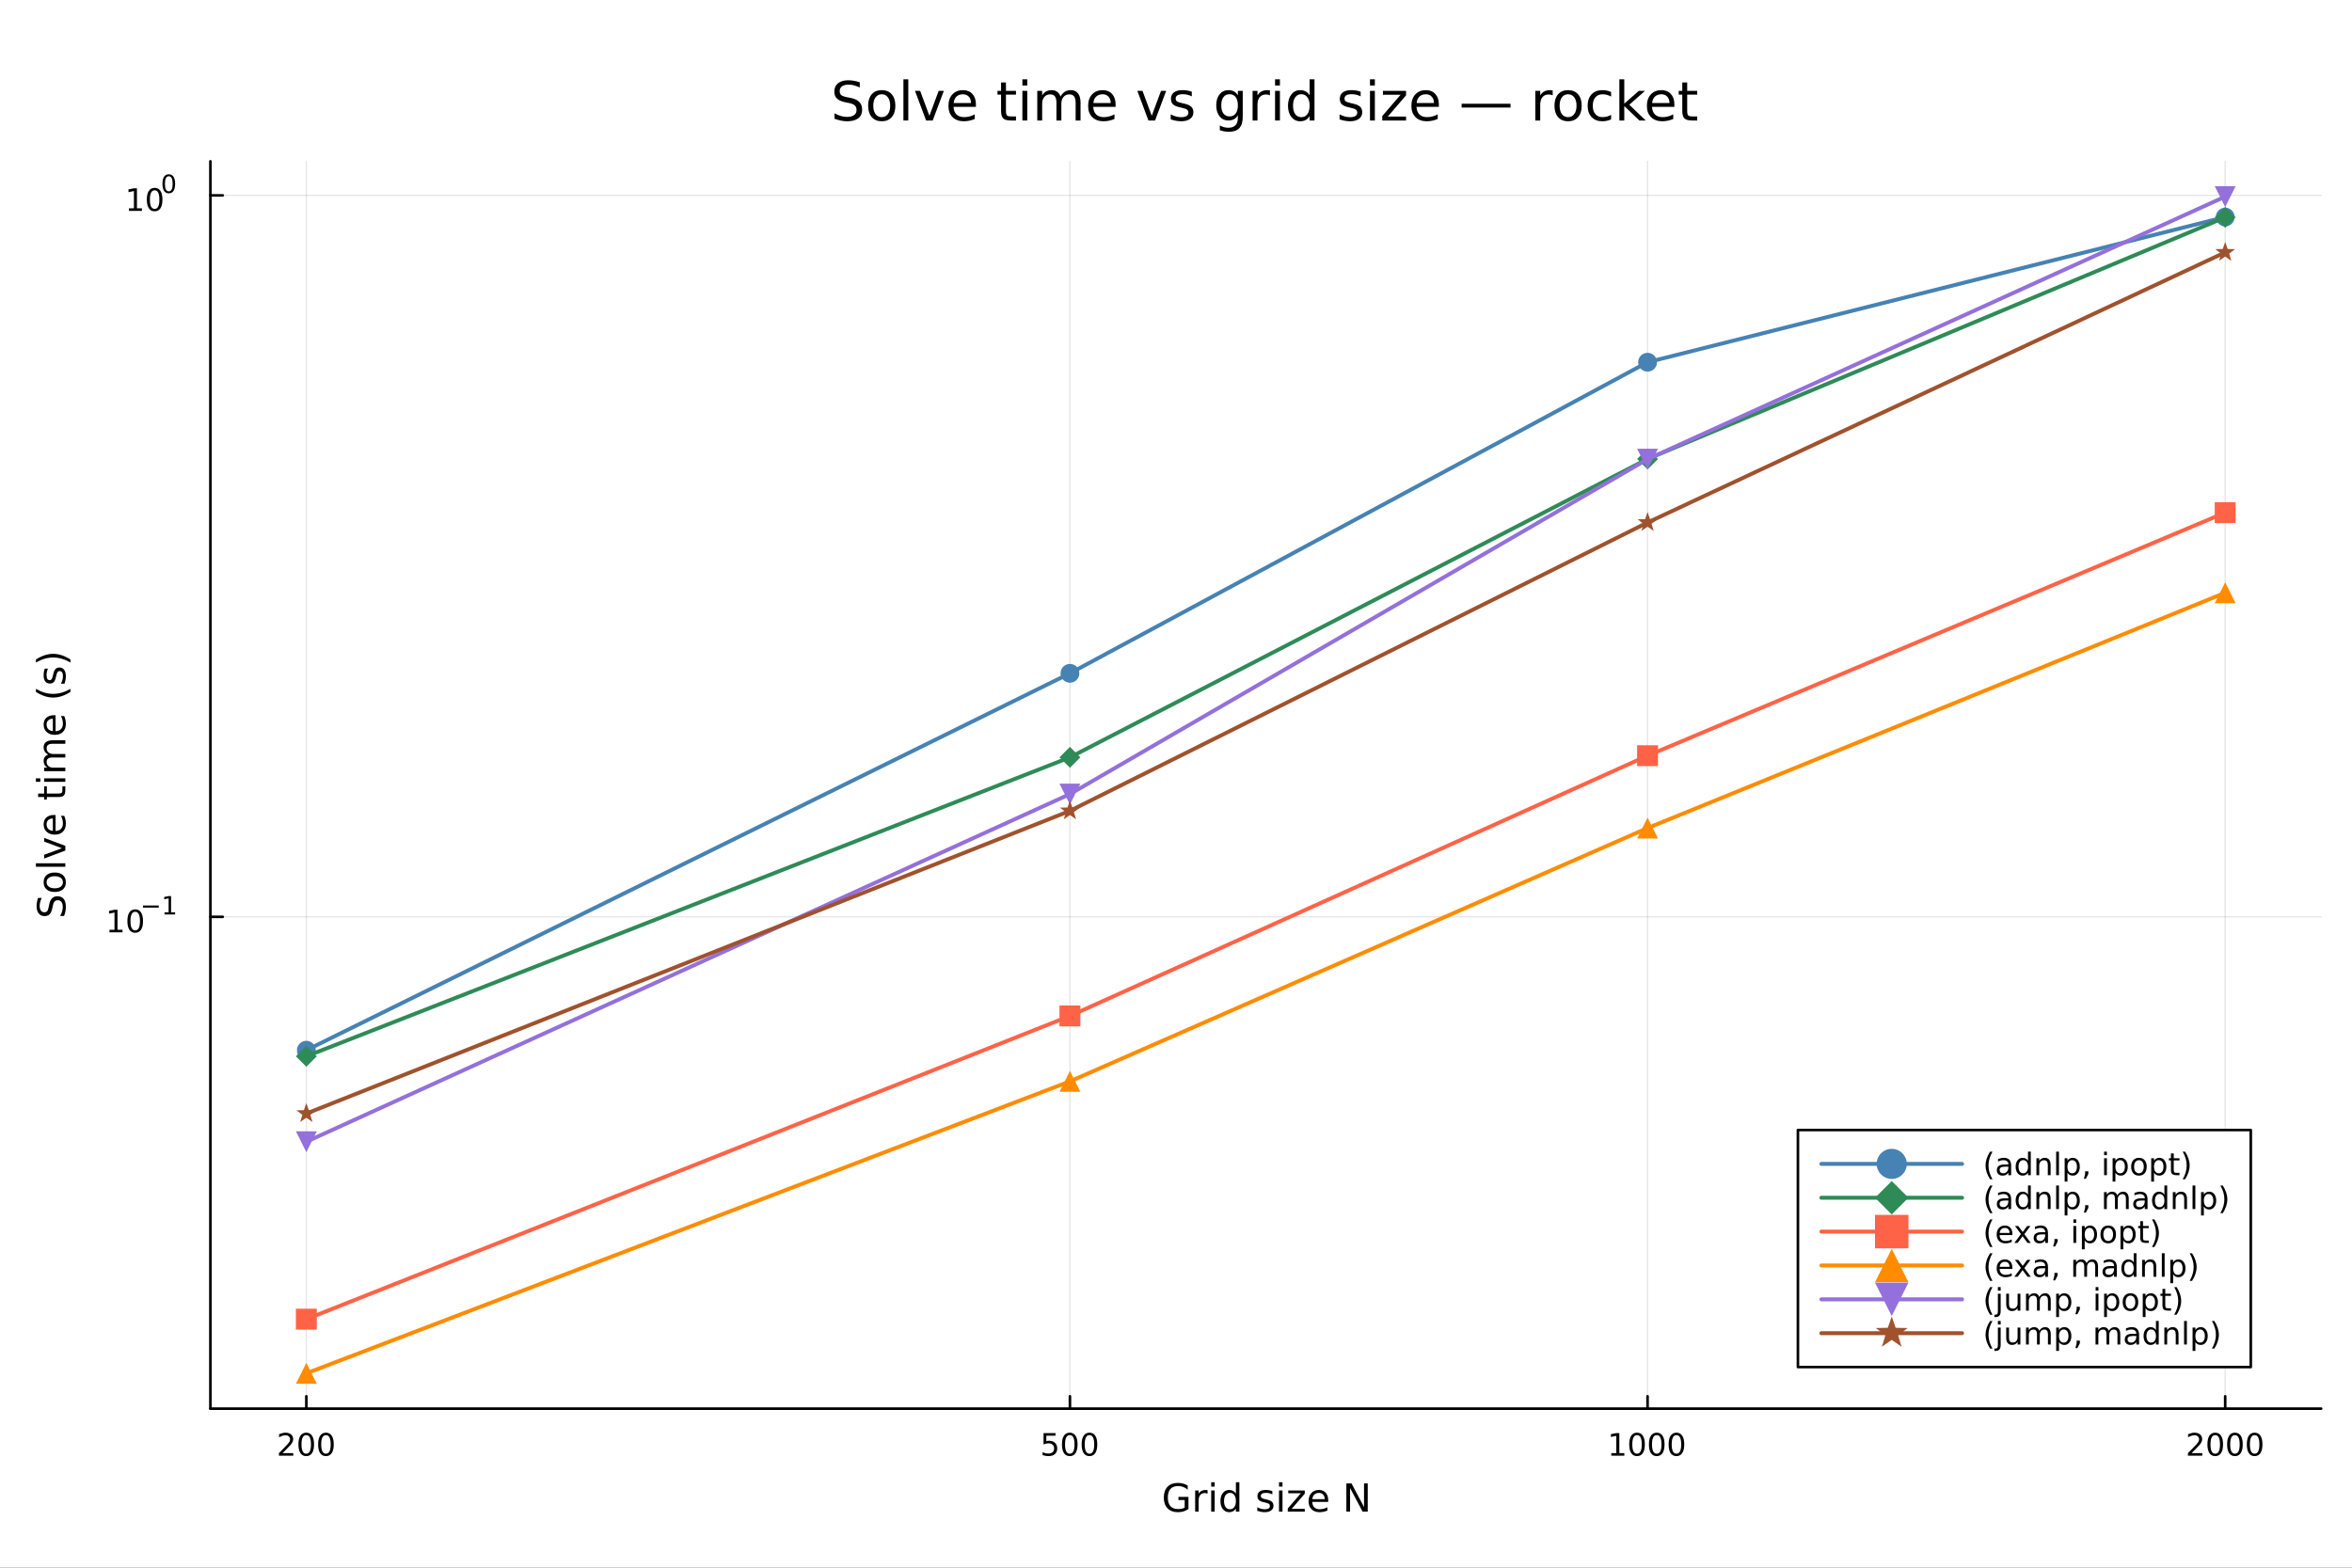 <?xml version="1.0" encoding="utf-8"?>
<svg xmlns="http://www.w3.org/2000/svg" xmlns:xlink="http://www.w3.org/1999/xlink" width="900" height="600" viewBox="0 0 3600 2400">
<rect x="0" y="0" width="3600" height="2400" fill="#333333" stroke="none"/>
<defs>
  <clipPath id="clip750">
    <rect x="0" y="0" width="3600" height="2400"/>
  </clipPath>
</defs>
<path clip-path="url(#clip750)" d="M0 2400 L3600 2400 L3600 0 L0 0  Z" fill="#ffffff" fill-rule="evenodd" fill-opacity="1"/>
<defs>
  <clipPath id="clip751">
    <rect x="292" y="246" width="3261" height="1911"/>
  </clipPath>
</defs>
<path clip-path="url(#clip750)" d="M322.044 2156.51 L3552.76 2156.51 L3552.76 246.944 L322.044 246.944  Z" fill="#ffffff" fill-rule="evenodd" fill-opacity="1"/>
<defs>
  <clipPath id="clip752">
    <rect x="322" y="246" width="3232" height="1911"/>
  </clipPath>
</defs>
<polyline clip-path="url(#clip752)" style="stroke:#000000; stroke-linecap:round; stroke-linejoin:round; stroke-width:2; stroke-opacity:0.1; fill:none" points="468.895,2156.51 468.895,246.944 "/>
<polyline clip-path="url(#clip752)" style="stroke:#000000; stroke-linecap:round; stroke-linejoin:round; stroke-width:2; stroke-opacity:0.1; fill:none" points="1637.65,2156.51 1637.65,246.944 "/>
<polyline clip-path="url(#clip752)" style="stroke:#000000; stroke-linecap:round; stroke-linejoin:round; stroke-width:2; stroke-opacity:0.1; fill:none" points="2521.78,2156.51 2521.78,246.944 "/>
<polyline clip-path="url(#clip752)" style="stroke:#000000; stroke-linecap:round; stroke-linejoin:round; stroke-width:2; stroke-opacity:0.1; fill:none" points="3405.91,2156.51 3405.91,246.944 "/>
<polyline clip-path="url(#clip752)" style="stroke:#000000; stroke-linecap:round; stroke-linejoin:round; stroke-width:2; stroke-opacity:0.1; fill:none" points="322.044,1403.62 3552.76,1403.62 "/>
<polyline clip-path="url(#clip752)" style="stroke:#000000; stroke-linecap:round; stroke-linejoin:round; stroke-width:2; stroke-opacity:0.1; fill:none" points="322.044,299.091 3552.76,299.091 "/>
<polyline clip-path="url(#clip750)" style="stroke:#000000; stroke-linecap:round; stroke-linejoin:round; stroke-width:4; stroke-opacity:1; fill:none" points="322.044,2156.51 3552.76,2156.51 "/>
<polyline clip-path="url(#clip750)" style="stroke:#000000; stroke-linecap:round; stroke-linejoin:round; stroke-width:4; stroke-opacity:1; fill:none" points="468.895,2156.51 468.895,2137.61 "/>
<polyline clip-path="url(#clip750)" style="stroke:#000000; stroke-linecap:round; stroke-linejoin:round; stroke-width:4; stroke-opacity:1; fill:none" points="1637.65,2156.51 1637.65,2137.61 "/>
<polyline clip-path="url(#clip750)" style="stroke:#000000; stroke-linecap:round; stroke-linejoin:round; stroke-width:4; stroke-opacity:1; fill:none" points="2521.78,2156.51 2521.78,2137.61 "/>
<polyline clip-path="url(#clip750)" style="stroke:#000000; stroke-linecap:round; stroke-linejoin:round; stroke-width:4; stroke-opacity:1; fill:none" points="3405.91,2156.51 3405.91,2137.61 "/>
<path clip-path="url(#clip750)" d="M432.587 2224.57 L448.907 2224.57 L448.907 2228.51 L426.962 2228.51 L426.962 2224.57 Q429.624 2221.82 434.208 2217.19 Q438.814 2212.54 439.995 2211.19 Q442.24 2208.67 443.12 2206.93 Q444.022 2205.17 444.022 2203.48 Q444.022 2200.73 442.078 2198.99 Q440.157 2197.26 437.055 2197.26 Q434.856 2197.26 432.402 2198.02 Q429.971 2198.79 427.194 2200.34 L427.194 2195.61 Q430.018 2194.48 432.471 2193.9 Q434.925 2193.32 436.962 2193.32 Q442.332 2193.32 445.527 2196.01 Q448.721 2198.69 448.721 2203.18 Q448.721 2205.31 447.911 2207.23 Q447.124 2209.13 445.018 2211.73 Q444.439 2212.4 441.337 2215.61 Q438.235 2218.81 432.587 2224.57 Z" fill="#000000" fill-rule="nonzero" fill-opacity="1" /><path clip-path="url(#clip750)" d="M468.721 2197.03 Q465.11 2197.03 463.281 2200.59 Q461.476 2204.13 461.476 2211.26 Q461.476 2218.37 463.281 2221.93 Q465.11 2225.48 468.721 2225.48 Q472.355 2225.48 474.161 2221.93 Q475.99 2218.37 475.99 2211.26 Q475.99 2204.13 474.161 2200.59 Q472.355 2197.03 468.721 2197.03 M468.721 2193.32 Q474.531 2193.32 477.587 2197.93 Q480.666 2202.51 480.666 2211.26 Q480.666 2219.99 477.587 2224.6 Q474.531 2229.18 468.721 2229.18 Q462.911 2229.18 459.832 2224.6 Q456.777 2219.99 456.777 2211.26 Q456.777 2202.51 459.832 2197.93 Q462.911 2193.32 468.721 2193.32 Z" fill="#000000" fill-rule="nonzero" fill-opacity="1" /><path clip-path="url(#clip750)" d="M498.883 2197.03 Q495.272 2197.03 493.443 2200.59 Q491.638 2204.13 491.638 2211.26 Q491.638 2218.37 493.443 2221.93 Q495.272 2225.48 498.883 2225.48 Q502.517 2225.48 504.323 2221.93 Q506.152 2218.37 506.152 2211.26 Q506.152 2204.13 504.323 2200.59 Q502.517 2197.03 498.883 2197.03 M498.883 2193.32 Q504.693 2193.32 507.749 2197.93 Q510.827 2202.51 510.827 2211.26 Q510.827 2219.99 507.749 2224.6 Q504.693 2229.18 498.883 2229.18 Q493.073 2229.18 489.994 2224.6 Q486.939 2219.99 486.939 2211.26 Q486.939 2202.51 489.994 2197.93 Q493.073 2193.32 498.883 2193.32 Z" fill="#000000" fill-rule="nonzero" fill-opacity="1" /><path clip-path="url(#clip750)" d="M1597.27 2193.95 L1615.62 2193.95 L1615.62 2197.88 L1601.55 2197.88 L1601.55 2206.36 Q1602.57 2206.01 1603.59 2205.85 Q1604.61 2205.66 1605.62 2205.66 Q1611.41 2205.66 1614.79 2208.83 Q1618.17 2212 1618.17 2217.42 Q1618.17 2223 1614.7 2226.1 Q1611.23 2229.18 1604.91 2229.18 Q1602.73 2229.18 1600.46 2228.81 Q1598.22 2228.44 1595.81 2227.7 L1595.81 2223 Q1597.89 2224.13 1600.11 2224.69 Q1602.34 2225.24 1604.81 2225.24 Q1608.82 2225.24 1611.16 2223.14 Q1613.49 2221.03 1613.49 2217.42 Q1613.49 2213.81 1611.16 2211.7 Q1608.82 2209.6 1604.81 2209.6 Q1602.94 2209.6 1601.06 2210.01 Q1599.21 2210.43 1597.27 2211.31 L1597.27 2193.95 Z" fill="#000000" fill-rule="nonzero" fill-opacity="1" /><path clip-path="url(#clip750)" d="M1637.38 2197.03 Q1633.77 2197.03 1631.94 2200.59 Q1630.14 2204.13 1630.14 2211.26 Q1630.14 2218.37 1631.94 2221.93 Q1633.77 2225.48 1637.38 2225.48 Q1641.02 2225.48 1642.82 2221.93 Q1644.65 2218.37 1644.65 2211.26 Q1644.65 2204.13 1642.82 2200.59 Q1641.02 2197.03 1637.38 2197.03 M1637.38 2193.32 Q1643.19 2193.32 1646.25 2197.93 Q1649.33 2202.51 1649.33 2211.26 Q1649.33 2219.99 1646.25 2224.6 Q1643.19 2229.18 1637.38 2229.18 Q1631.57 2229.18 1628.49 2224.6 Q1625.44 2219.99 1625.44 2211.26 Q1625.44 2202.51 1628.49 2197.93 Q1631.57 2193.32 1637.38 2193.32 Z" fill="#000000" fill-rule="nonzero" fill-opacity="1" /><path clip-path="url(#clip750)" d="M1667.54 2197.03 Q1663.93 2197.03 1662.1 2200.59 Q1660.3 2204.13 1660.3 2211.26 Q1660.3 2218.37 1662.1 2221.93 Q1663.93 2225.48 1667.54 2225.48 Q1671.18 2225.48 1672.98 2221.93 Q1674.81 2218.37 1674.81 2211.26 Q1674.81 2204.13 1672.98 2200.59 Q1671.18 2197.03 1667.54 2197.03 M1667.54 2193.32 Q1673.35 2193.32 1676.41 2197.93 Q1679.49 2202.51 1679.49 2211.26 Q1679.49 2219.99 1676.41 2224.6 Q1673.35 2229.18 1667.54 2229.18 Q1661.73 2229.18 1658.66 2224.6 Q1655.6 2219.99 1655.6 2211.26 Q1655.6 2202.51 1658.66 2197.93 Q1661.73 2193.32 1667.54 2193.32 Z" fill="#000000" fill-rule="nonzero" fill-opacity="1" /><path clip-path="url(#clip750)" d="M2466.3 2224.57 L2473.94 2224.57 L2473.94 2198.21 L2465.63 2199.87 L2465.63 2195.61 L2473.9 2193.95 L2478.57 2193.95 L2478.57 2224.57 L2486.21 2224.57 L2486.21 2228.51 L2466.3 2228.51 L2466.3 2224.57 Z" fill="#000000" fill-rule="nonzero" fill-opacity="1" /><path clip-path="url(#clip750)" d="M2505.65 2197.03 Q2502.04 2197.03 2500.21 2200.59 Q2498.41 2204.13 2498.41 2211.26 Q2498.41 2218.37 2500.21 2221.93 Q2502.04 2225.48 2505.65 2225.48 Q2509.29 2225.48 2511.09 2221.93 Q2512.92 2218.37 2512.92 2211.26 Q2512.92 2204.13 2511.09 2200.59 Q2509.29 2197.03 2505.65 2197.03 M2505.65 2193.32 Q2511.46 2193.32 2514.52 2197.93 Q2517.6 2202.51 2517.6 2211.26 Q2517.6 2219.99 2514.52 2224.6 Q2511.46 2229.18 2505.65 2229.18 Q2499.84 2229.18 2496.77 2224.6 Q2493.71 2219.99 2493.71 2211.26 Q2493.71 2202.51 2496.77 2197.93 Q2499.84 2193.32 2505.65 2193.32 Z" fill="#000000" fill-rule="nonzero" fill-opacity="1" /><path clip-path="url(#clip750)" d="M2535.82 2197.03 Q2532.21 2197.03 2530.38 2200.59 Q2528.57 2204.13 2528.57 2211.26 Q2528.57 2218.37 2530.38 2221.93 Q2532.21 2225.48 2535.82 2225.48 Q2539.45 2225.48 2541.26 2221.93 Q2543.08 2218.37 2543.08 2211.26 Q2543.08 2204.13 2541.26 2200.59 Q2539.45 2197.03 2535.82 2197.03 M2535.82 2193.32 Q2541.63 2193.32 2544.68 2197.93 Q2547.76 2202.51 2547.76 2211.26 Q2547.76 2219.99 2544.68 2224.6 Q2541.63 2229.18 2535.82 2229.18 Q2530.01 2229.18 2526.93 2224.6 Q2523.87 2219.99 2523.87 2211.26 Q2523.87 2202.51 2526.93 2197.93 Q2530.01 2193.32 2535.82 2193.32 Z" fill="#000000" fill-rule="nonzero" fill-opacity="1" /><path clip-path="url(#clip750)" d="M2565.98 2197.03 Q2562.37 2197.03 2560.54 2200.59 Q2558.73 2204.13 2558.73 2211.26 Q2558.73 2218.37 2560.54 2221.93 Q2562.37 2225.48 2565.98 2225.48 Q2569.61 2225.48 2571.42 2221.93 Q2573.25 2218.37 2573.25 2211.26 Q2573.25 2204.13 2571.42 2200.59 Q2569.61 2197.03 2565.98 2197.03 M2565.98 2193.32 Q2571.79 2193.32 2574.84 2197.93 Q2577.92 2202.51 2577.92 2211.26 Q2577.92 2219.99 2574.84 2224.6 Q2571.79 2229.18 2565.98 2229.18 Q2560.17 2229.18 2557.09 2224.6 Q2554.03 2219.99 2554.03 2211.26 Q2554.03 2202.51 2557.09 2197.93 Q2560.17 2193.32 2565.98 2193.32 Z" fill="#000000" fill-rule="nonzero" fill-opacity="1" /><path clip-path="url(#clip750)" d="M3354.52 2224.57 L3370.84 2224.57 L3370.84 2228.51 L3348.89 2228.51 L3348.89 2224.57 Q3351.55 2221.82 3356.14 2217.19 Q3360.74 2212.54 3361.92 2211.19 Q3364.17 2208.67 3365.05 2206.93 Q3365.95 2205.17 3365.95 2203.48 Q3365.95 2200.73 3364.01 2198.99 Q3362.09 2197.26 3358.98 2197.26 Q3356.79 2197.26 3354.33 2198.02 Q3351.9 2198.79 3349.12 2200.34 L3349.12 2195.61 Q3351.95 2194.48 3354.4 2193.9 Q3356.85 2193.32 3358.89 2193.32 Q3364.26 2193.32 3367.46 2196.01 Q3370.65 2198.69 3370.65 2203.18 Q3370.65 2205.31 3369.84 2207.23 Q3369.05 2209.13 3366.95 2211.73 Q3366.37 2212.4 3363.27 2215.61 Q3360.16 2218.81 3354.52 2224.57 Z" fill="#000000" fill-rule="nonzero" fill-opacity="1" /><path clip-path="url(#clip750)" d="M3390.65 2197.03 Q3387.04 2197.03 3385.21 2200.59 Q3383.41 2204.13 3383.41 2211.26 Q3383.41 2218.37 3385.21 2221.93 Q3387.04 2225.48 3390.65 2225.48 Q3394.29 2225.48 3396.09 2221.93 Q3397.92 2218.37 3397.92 2211.26 Q3397.92 2204.13 3396.09 2200.59 Q3394.29 2197.03 3390.65 2197.03 M3390.65 2193.32 Q3396.46 2193.32 3399.52 2197.93 Q3402.6 2202.51 3402.6 2211.26 Q3402.6 2219.99 3399.52 2224.6 Q3396.46 2229.18 3390.65 2229.18 Q3384.84 2229.18 3381.76 2224.6 Q3378.71 2219.99 3378.71 2211.26 Q3378.71 2202.51 3381.76 2197.93 Q3384.84 2193.32 3390.65 2193.32 Z" fill="#000000" fill-rule="nonzero" fill-opacity="1" /><path clip-path="url(#clip750)" d="M3420.81 2197.03 Q3417.2 2197.03 3415.37 2200.59 Q3413.57 2204.13 3413.57 2211.26 Q3413.57 2218.37 3415.37 2221.93 Q3417.2 2225.48 3420.81 2225.48 Q3424.45 2225.48 3426.25 2221.93 Q3428.08 2218.37 3428.08 2211.26 Q3428.08 2204.13 3426.25 2200.59 Q3424.45 2197.03 3420.81 2197.03 M3420.81 2193.32 Q3426.62 2193.32 3429.68 2197.93 Q3432.76 2202.51 3432.76 2211.26 Q3432.76 2219.99 3429.68 2224.6 Q3426.62 2229.18 3420.81 2229.18 Q3415 2229.18 3411.92 2224.6 Q3408.87 2219.99 3408.87 2211.26 Q3408.87 2202.51 3411.92 2197.93 Q3415 2193.32 3420.81 2193.32 Z" fill="#000000" fill-rule="nonzero" fill-opacity="1" /><path clip-path="url(#clip750)" d="M3450.97 2197.03 Q3447.36 2197.03 3445.53 2200.59 Q3443.73 2204.13 3443.73 2211.26 Q3443.73 2218.37 3445.53 2221.93 Q3447.36 2225.48 3450.97 2225.48 Q3454.61 2225.48 3456.41 2221.93 Q3458.24 2218.37 3458.24 2211.26 Q3458.24 2204.13 3456.41 2200.59 Q3454.61 2197.03 3450.97 2197.03 M3450.97 2193.32 Q3456.78 2193.32 3459.84 2197.93 Q3462.92 2202.51 3462.92 2211.26 Q3462.92 2219.99 3459.84 2224.6 Q3456.78 2229.18 3450.97 2229.18 Q3445.16 2229.18 3442.09 2224.6 Q3439.03 2219.99 3439.03 2211.26 Q3439.03 2202.51 3442.09 2197.93 Q3445.16 2193.32 3450.97 2193.32 Z" fill="#000000" fill-rule="nonzero" fill-opacity="1" /><path clip-path="url(#clip750)" d="M1813.28 2308.02 L1813.28 2296.42 L1803.73 2296.42 L1803.73 2291.62 L1819.07 2291.62 L1819.07 2310.17 Q1815.68 2312.57 1811.61 2313.81 Q1807.53 2315.03 1802.9 2315.03 Q1792.77 2315.03 1787.04 2309.12 Q1781.34 2303.19 1781.34 2292.63 Q1781.34 2282.04 1787.04 2276.14 Q1792.77 2270.21 1802.9 2270.21 Q1807.12 2270.21 1810.91 2271.25 Q1814.73 2272.29 1817.94 2274.32 L1817.94 2280.54 Q1814.7 2277.79 1811.06 2276.4 Q1807.41 2275.01 1803.39 2275.01 Q1795.46 2275.01 1791.47 2279.44 Q1787.5 2283.86 1787.5 2292.63 Q1787.5 2301.37 1791.47 2305.8 Q1795.46 2310.22 1803.39 2310.22 Q1806.48 2310.22 1808.91 2309.7 Q1811.34 2309.15 1813.28 2308.02 Z" fill="#000000" fill-rule="nonzero" fill-opacity="1" /><path clip-path="url(#clip750)" d="M1848.29 2286.76 Q1847.4 2286.24 1846.33 2286 Q1845.29 2285.74 1844.01 2285.74 Q1839.5 2285.74 1837.07 2288.7 Q1834.67 2291.62 1834.67 2297.12 L1834.67 2314.19 L1829.31 2314.19 L1829.31 2281.78 L1834.67 2281.78 L1834.67 2286.82 Q1836.34 2283.86 1839.04 2282.45 Q1841.73 2281 1845.57 2281 Q1846.12 2281 1846.79 2281.09 Q1847.46 2281.14 1848.27 2281.29 L1848.29 2286.76 Z" fill="#000000" fill-rule="nonzero" fill-opacity="1" /><path clip-path="url(#clip750)" d="M1853.88 2281.78 L1859.2 2281.78 L1859.2 2314.19 L1853.88 2314.19 L1853.88 2281.78 M1853.88 2269.16 L1859.2 2269.16 L1859.2 2275.91 L1853.88 2275.91 L1853.88 2269.16 Z" fill="#000000" fill-rule="nonzero" fill-opacity="1" /><path clip-path="url(#clip750)" d="M1891.67 2286.7 L1891.67 2269.16 L1896.99 2269.16 L1896.99 2314.19 L1891.67 2314.19 L1891.67 2309.33 Q1889.99 2312.22 1887.41 2313.64 Q1884.87 2315.03 1881.28 2315.03 Q1875.41 2315.03 1871.7 2310.34 Q1868.03 2305.65 1868.03 2298.01 Q1868.03 2290.37 1871.7 2285.69 Q1875.41 2281 1881.28 2281 Q1884.87 2281 1887.41 2282.42 Q1889.99 2283.81 1891.67 2286.7 M1873.53 2298.01 Q1873.53 2303.89 1875.93 2307.24 Q1878.36 2310.57 1882.58 2310.57 Q1886.81 2310.57 1889.24 2307.24 Q1891.67 2303.89 1891.67 2298.01 Q1891.67 2292.14 1889.24 2288.81 Q1886.81 2285.46 1882.58 2285.46 Q1878.36 2285.46 1875.93 2288.81 Q1873.53 2292.14 1873.53 2298.01 Z" fill="#000000" fill-rule="nonzero" fill-opacity="1" /><path clip-path="url(#clip750)" d="M1947.46 2282.74 L1947.46 2287.77 Q1945.2 2286.61 1942.77 2286.03 Q1940.34 2285.46 1937.73 2285.46 Q1933.77 2285.46 1931.77 2286.67 Q1929.8 2287.89 1929.8 2290.32 Q1929.8 2292.17 1931.22 2293.24 Q1932.64 2294.28 1936.92 2295.24 L1938.75 2295.64 Q1944.42 2296.86 1946.79 2299.08 Q1949.19 2301.28 1949.19 2305.25 Q1949.19 2309.76 1945.6 2312.39 Q1942.04 2315.03 1935.79 2315.03 Q1933.19 2315.03 1930.35 2314.51 Q1927.55 2314.01 1924.42 2313 L1924.42 2307.5 Q1927.37 2309.04 1930.24 2309.82 Q1933.1 2310.57 1935.91 2310.57 Q1939.67 2310.57 1941.7 2309.3 Q1943.72 2308 1943.72 2305.65 Q1943.72 2303.48 1942.25 2302.32 Q1940.8 2301.17 1935.85 2300.1 L1934 2299.66 Q1929.05 2298.62 1926.85 2296.48 Q1924.65 2294.31 1924.65 2290.55 Q1924.65 2285.98 1927.89 2283.49 Q1931.14 2281 1937.1 2281 Q1940.05 2281 1942.65 2281.43 Q1945.26 2281.87 1947.46 2282.74 Z" fill="#000000" fill-rule="nonzero" fill-opacity="1" /><path clip-path="url(#clip750)" d="M1957.67 2281.78 L1962.99 2281.78 L1962.99 2314.19 L1957.67 2314.19 L1957.67 2281.78 M1957.67 2269.16 L1962.99 2269.16 L1962.99 2275.91 L1957.67 2275.91 L1957.67 2269.16 Z" fill="#000000" fill-rule="nonzero" fill-opacity="1" /><path clip-path="url(#clip750)" d="M1971.82 2281.78 L1997.11 2281.78 L1997.11 2286.64 L1977.08 2309.93 L1997.11 2309.93 L1997.11 2314.19 L1971.09 2314.19 L1971.09 2309.33 L1991.12 2286.03 L1971.82 2286.03 L1971.82 2281.78 Z" fill="#000000" fill-rule="nonzero" fill-opacity="1" /><path clip-path="url(#clip750)" d="M2032.96 2296.65 L2032.96 2299.26 L2008.48 2299.26 Q2008.83 2304.75 2011.78 2307.65 Q2014.76 2310.51 2020.05 2310.51 Q2023.12 2310.51 2025.98 2309.76 Q2028.88 2309.01 2031.71 2307.5 L2031.71 2312.54 Q2028.85 2313.75 2025.84 2314.39 Q2022.83 2315.03 2019.73 2315.03 Q2011.98 2315.03 2007.44 2310.51 Q2002.92 2306 2002.92 2298.3 Q2002.92 2290.35 2007.21 2285.69 Q2011.52 2281 2018.81 2281 Q2025.35 2281 2029.14 2285.22 Q2032.96 2289.42 2032.96 2296.65 M2027.63 2295.09 Q2027.58 2290.72 2025.17 2288.12 Q2022.8 2285.51 2018.87 2285.51 Q2014.41 2285.51 2011.72 2288.03 Q2009.06 2290.55 2008.65 2295.12 L2027.63 2295.09 Z" fill="#000000" fill-rule="nonzero" fill-opacity="1" /><path clip-path="url(#clip750)" d="M2060.76 2270.99 L2068.63 2270.99 L2087.79 2307.13 L2087.79 2270.99 L2093.46 2270.99 L2093.46 2314.19 L2085.59 2314.19 L2066.44 2278.05 L2066.44 2314.19 L2060.76 2314.19 L2060.76 2270.99 Z" fill="#000000" fill-rule="nonzero" fill-opacity="1" /><polyline clip-path="url(#clip750)" style="stroke:#000000; stroke-linecap:round; stroke-linejoin:round; stroke-width:4; stroke-opacity:1; fill:none" points="322.044,2156.51 322.044,246.944 "/>
<polyline clip-path="url(#clip750)" style="stroke:#000000; stroke-linecap:round; stroke-linejoin:round; stroke-width:4; stroke-opacity:1; fill:none" points="322.044,1403.62 340.942,1403.62 "/>
<polyline clip-path="url(#clip750)" style="stroke:#000000; stroke-linecap:round; stroke-linejoin:round; stroke-width:4; stroke-opacity:1; fill:none" points="322.044,299.091 340.942,299.091 "/>
<path clip-path="url(#clip750)" d="M167.604 1423.41 L175.242 1423.41 L175.242 1397.05 L166.932 1398.71 L166.932 1394.46 L175.196 1392.79 L179.872 1392.79 L179.872 1423.41 L187.511 1423.41 L187.511 1427.35 L167.604 1427.35 L167.604 1423.41 Z" fill="#000000" fill-rule="nonzero" fill-opacity="1" /><path clip-path="url(#clip750)" d="M206.955 1395.87 Q203.344 1395.87 201.515 1399.43 Q199.71 1402.97 199.71 1410.1 Q199.71 1417.21 201.515 1420.78 Q203.344 1424.32 206.955 1424.32 Q210.589 1424.32 212.395 1420.78 Q214.224 1417.21 214.224 1410.1 Q214.224 1402.97 212.395 1399.43 Q210.589 1395.87 206.955 1395.87 M206.955 1392.16 Q212.765 1392.16 215.821 1396.77 Q218.9 1401.35 218.9 1410.1 Q218.9 1418.83 215.821 1423.44 Q212.765 1428.02 206.955 1428.02 Q201.145 1428.02 198.066 1423.44 Q195.011 1418.83 195.011 1410.1 Q195.011 1401.35 198.066 1396.77 Q201.145 1392.16 206.955 1392.16 Z" fill="#000000" fill-rule="nonzero" fill-opacity="1" /><path clip-path="url(#clip750)" d="M218.9 1386.27 L243.011 1386.27 L243.011 1389.46 L218.9 1389.46 L218.9 1386.27 Z" fill="#000000" fill-rule="nonzero" fill-opacity="1" /><path clip-path="url(#clip750)" d="M251.87 1396.74 L258.076 1396.74 L258.076 1375.32 L251.324 1376.67 L251.324 1373.21 L258.039 1371.86 L261.838 1371.86 L261.838 1396.74 L268.044 1396.74 L268.044 1399.94 L251.87 1399.94 L251.87 1396.74 Z" fill="#000000" fill-rule="nonzero" fill-opacity="1" /><path clip-path="url(#clip750)" d="M197.339 318.883 L204.978 318.883 L204.978 292.517 L196.667 294.184 L196.667 289.925 L204.931 288.258 L209.607 288.258 L209.607 318.883 L217.246 318.883 L217.246 322.818 L197.339 322.818 L197.339 318.883 Z" fill="#000000" fill-rule="nonzero" fill-opacity="1" /><path clip-path="url(#clip750)" d="M236.69 291.337 Q233.079 291.337 231.251 294.902 Q229.445 298.443 229.445 305.573 Q229.445 312.679 231.251 316.244 Q233.079 319.786 236.69 319.786 Q240.325 319.786 242.13 316.244 Q243.959 312.679 243.959 305.573 Q243.959 298.443 242.13 294.902 Q240.325 291.337 236.69 291.337 M236.69 287.633 Q242.5 287.633 245.556 292.24 Q248.635 296.823 248.635 305.573 Q248.635 314.3 245.556 318.906 Q242.5 323.489 236.69 323.489 Q230.88 323.489 227.801 318.906 Q224.746 314.3 224.746 305.573 Q224.746 296.823 227.801 292.24 Q230.88 287.633 236.69 287.633 Z" fill="#000000" fill-rule="nonzero" fill-opacity="1" /><path clip-path="url(#clip750)" d="M258.339 269.829 Q255.405 269.829 253.92 272.726 Q252.453 275.603 252.453 281.396 Q252.453 287.17 253.92 290.066 Q255.405 292.944 258.339 292.944 Q261.292 292.944 262.759 290.066 Q264.245 287.17 264.245 281.396 Q264.245 275.603 262.759 272.726 Q261.292 269.829 258.339 269.829 M258.339 266.82 Q263.06 266.82 265.543 270.563 Q268.044 274.287 268.044 281.396 Q268.044 288.487 265.543 292.229 Q263.06 295.953 258.339 295.953 Q253.619 295.953 251.117 292.229 Q248.635 288.487 248.635 281.396 Q248.635 274.287 251.117 270.563 Q253.619 266.82 258.339 266.82 Z" fill="#000000" fill-rule="nonzero" fill-opacity="1" /><path clip-path="url(#clip750)" d="M58.19 1374.69 L63.89 1374.69 Q62.299 1378.01 61.518 1380.96 Q60.736 1383.92 60.736 1386.66 Q60.736 1391.44 62.588 1394.04 Q64.44 1396.62 67.854 1396.62 Q70.719 1396.62 72.195 1394.91 Q73.641 1393.17 74.538 1388.37 L75.262 1384.84 Q76.506 1378.3 79.66 1375.21 Q82.785 1372.08 88.051 1372.08 Q94.33 1372.08 97.571 1376.31 Q100.811 1380.5 100.811 1388.63 Q100.811 1391.7 100.117 1395.17 Q99.422 1398.61 98.063 1402.32 L92.044 1402.32 Q94.041 1398.76 95.053 1395.34 Q96.066 1391.93 96.066 1388.63 Q96.066 1383.63 94.099 1380.91 Q92.131 1378.19 88.485 1378.19 Q85.302 1378.19 83.508 1380.15 Q81.714 1382.09 80.817 1386.55 L80.123 1390.11 Q78.821 1396.65 76.043 1399.57 Q73.265 1402.49 68.317 1402.49 Q62.588 1402.49 59.29 1398.47 Q55.991 1394.42 55.991 1387.33 Q55.991 1384.29 56.541 1381.14 Q57.091 1377.98 58.19 1374.69 Z" fill="#000000" fill-rule="nonzero" fill-opacity="1" /><path clip-path="url(#clip750)" d="M71.298 1350.64 Q71.298 1354.92 74.654 1357.41 Q77.982 1359.9 83.798 1359.9 Q89.614 1359.9 92.97 1357.44 Q96.297 1354.95 96.297 1350.64 Q96.297 1346.39 92.941 1343.9 Q89.585 1341.41 83.798 1341.41 Q78.04 1341.41 74.683 1343.9 Q71.298 1346.39 71.298 1350.64 M66.784 1350.64 Q66.784 1343.7 71.298 1339.73 Q75.811 1335.77 83.798 1335.77 Q91.755 1335.77 96.297 1339.73 Q100.811 1343.7 100.811 1350.64 Q100.811 1357.61 96.297 1361.58 Q91.755 1365.51 83.798 1365.51 Q75.811 1365.51 71.298 1361.58 Q66.784 1357.61 66.784 1350.64 Z" fill="#000000" fill-rule="nonzero" fill-opacity="1" /><path clip-path="url(#clip750)" d="M54.949 1326.94 L54.949 1321.62 L99.972 1321.62 L99.972 1326.94 L54.949 1326.94 Z" fill="#000000" fill-rule="nonzero" fill-opacity="1" /><path clip-path="url(#clip750)" d="M67.565 1314.3 L67.565 1308.66 L94.764 1298.53 L67.565 1288.4 L67.565 1282.76 L99.972 1294.91 L99.972 1302.15 L67.565 1314.3 Z" fill="#000000" fill-rule="nonzero" fill-opacity="1" /><path clip-path="url(#clip750)" d="M82.438 1247.69 L85.042 1247.69 L85.042 1272.17 Q90.54 1271.82 93.433 1268.87 Q96.297 1265.89 96.297 1260.59 Q96.297 1257.53 95.545 1254.66 Q94.793 1251.77 93.288 1248.93 L98.323 1248.93 Q99.538 1251.8 100.175 1254.81 Q100.811 1257.82 100.811 1260.91 Q100.811 1268.67 96.297 1273.21 Q91.784 1277.72 84.087 1277.72 Q76.13 1277.72 71.471 1273.44 Q66.784 1269.13 66.784 1261.84 Q66.784 1255.3 71.008 1251.51 Q75.204 1247.69 82.438 1247.69 M80.875 1253.01 Q76.506 1253.07 73.902 1255.47 Q71.298 1257.85 71.298 1261.78 Q71.298 1266.24 73.815 1268.93 Q76.332 1271.59 80.904 1271.99 L80.875 1253.01 Z" fill="#000000" fill-rule="nonzero" fill-opacity="1" /><path clip-path="url(#clip750)" d="M58.364 1214.85 L67.565 1214.85 L67.565 1203.88 L71.703 1203.88 L71.703 1214.85 L89.295 1214.85 Q93.259 1214.85 94.388 1213.78 Q95.516 1212.68 95.516 1209.35 L95.516 1203.88 L99.972 1203.88 L99.972 1209.35 Q99.972 1215.51 97.686 1217.86 Q95.372 1220.2 89.295 1220.2 L71.703 1220.2 L71.703 1224.11 L67.565 1224.11 L67.565 1220.2 L58.364 1220.2 L58.364 1214.85 Z" fill="#000000" fill-rule="nonzero" fill-opacity="1" /><path clip-path="url(#clip750)" d="M67.565 1196.88 L67.565 1191.56 L99.972 1191.56 L99.972 1196.88 L67.565 1196.88 M54.949 1196.88 L54.949 1191.56 L61.691 1191.56 L61.691 1196.88 L54.949 1196.88 Z" fill="#000000" fill-rule="nonzero" fill-opacity="1" /><path clip-path="url(#clip750)" d="M73.786 1155.18 Q70.198 1153.19 68.491 1150.41 Q66.784 1147.63 66.784 1143.87 Q66.784 1138.81 70.343 1136.06 Q73.873 1133.31 80.412 1133.31 L99.972 1133.31 L99.972 1138.66 L80.586 1138.66 Q75.927 1138.66 73.67 1140.31 Q71.413 1141.96 71.413 1145.35 Q71.413 1149.48 74.162 1151.89 Q76.911 1154.29 81.656 1154.29 L99.972 1154.29 L99.972 1159.64 L80.586 1159.64 Q75.898 1159.64 73.67 1161.29 Q71.413 1162.94 71.413 1166.38 Q71.413 1170.46 74.191 1172.86 Q76.94 1175.26 81.656 1175.26 L99.972 1175.26 L99.972 1180.62 L67.565 1180.62 L67.565 1175.26 L72.6 1175.26 Q69.619 1173.44 68.202 1170.9 Q66.784 1168.35 66.784 1164.85 Q66.784 1161.32 68.578 1158.86 Q70.372 1156.37 73.786 1155.18 Z" fill="#000000" fill-rule="nonzero" fill-opacity="1" /><path clip-path="url(#clip750)" d="M82.438 1094.97 L85.042 1094.97 L85.042 1119.45 Q90.54 1119.1 93.433 1116.15 Q96.297 1113.17 96.297 1107.88 Q96.297 1104.81 95.545 1101.94 Q94.793 1099.05 93.288 1096.21 L98.323 1096.21 Q99.538 1099.08 100.175 1102.09 Q100.811 1105.1 100.811 1108.19 Q100.811 1115.95 96.297 1120.49 Q91.784 1125 84.087 1125 Q76.13 1125 71.471 1120.72 Q66.784 1116.41 66.784 1109.12 Q66.784 1102.58 71.008 1098.79 Q75.204 1094.97 82.438 1094.97 M80.875 1100.29 Q76.506 1100.35 73.902 1102.75 Q71.298 1105.13 71.298 1109.06 Q71.298 1113.52 73.815 1116.21 Q76.332 1118.87 80.904 1119.28 L80.875 1100.29 Z" fill="#000000" fill-rule="nonzero" fill-opacity="1" /><path clip-path="url(#clip750)" d="M55.007 1054.61 Q61.662 1058.48 68.173 1060.36 Q74.683 1062.24 81.367 1062.24 Q88.051 1062.24 94.619 1060.36 Q101.159 1058.45 107.785 1054.61 L107.785 1059.24 Q100.985 1063.58 94.417 1065.75 Q87.849 1067.89 81.367 1067.89 Q74.915 1067.89 68.375 1065.75 Q61.836 1063.6 55.007 1059.24 L55.007 1054.61 Z" fill="#000000" fill-rule="nonzero" fill-opacity="1" /><path clip-path="url(#clip750)" d="M68.52 1023.62 L73.555 1023.62 Q72.397 1025.87 71.819 1028.3 Q71.24 1030.73 71.24 1033.34 Q71.24 1037.3 72.455 1039.3 Q73.67 1041.27 76.101 1041.27 Q77.953 1041.27 79.023 1039.85 Q80.065 1038.43 81.02 1034.15 L81.425 1032.33 Q82.64 1026.65 84.868 1024.28 Q87.067 1021.88 91.031 1021.88 Q95.545 1021.88 98.178 1025.47 Q100.811 1029.03 100.811 1035.28 Q100.811 1037.88 100.291 1040.72 Q99.799 1043.52 98.786 1046.65 L93.288 1046.65 Q94.822 1043.7 95.603 1040.83 Q96.355 1037.97 96.355 1035.16 Q96.355 1031.4 95.082 1029.37 Q93.78 1027.35 91.436 1027.35 Q89.266 1027.35 88.109 1028.82 Q86.951 1030.27 85.881 1035.22 L85.447 1037.07 Q84.405 1042.02 82.264 1044.22 Q80.094 1046.42 76.332 1046.42 Q71.761 1046.42 69.272 1043.18 Q66.784 1039.94 66.784 1033.98 Q66.784 1031.02 67.218 1028.42 Q67.652 1025.82 68.52 1023.62 Z" fill="#000000" fill-rule="nonzero" fill-opacity="1" /><path clip-path="url(#clip750)" d="M55.007 1014.24 L55.007 1009.61 Q61.836 1005.27 68.375 1003.13 Q74.915 1000.96 81.367 1000.96 Q87.849 1000.96 94.417 1003.13 Q100.985 1005.27 107.785 1009.61 L107.785 1014.24 Q101.159 1010.39 94.619 1008.51 Q88.051 1006.6 81.367 1006.6 Q74.683 1006.6 68.173 1008.51 Q61.662 1010.39 55.007 1014.24 Z" fill="#000000" fill-rule="nonzero" fill-opacity="1" /><path clip-path="url(#clip750)" d="M1315.95 125.969 L1315.95 133.949 Q1311.29 131.721 1307.16 130.627 Q1303.03 129.534 1299.18 129.534 Q1292.5 129.534 1288.85 132.126 Q1285.25 134.719 1285.25 139.499 Q1285.25 143.509 1287.64 145.575 Q1290.07 147.601 1296.79 148.857 L1301.73 149.869 Q1310.89 151.611 1315.22 156.027 Q1319.6 160.402 1319.6 167.774 Q1319.6 176.565 1313.68 181.102 Q1307.81 185.639 1296.43 185.639 Q1292.13 185.639 1287.27 184.667 Q1282.45 183.694 1277.26 181.79 L1277.26 173.365 Q1282.25 176.16 1287.03 177.577 Q1291.81 178.995 1296.43 178.995 Q1303.43 178.995 1307.24 176.241 Q1311.05 173.486 1311.05 168.382 Q1311.05 163.926 1308.29 161.414 Q1305.58 158.903 1299.34 157.647 L1294.36 156.675 Q1285.2 154.852 1281.11 150.963 Q1277.02 147.074 1277.02 140.147 Q1277.02 132.126 1282.65 127.508 Q1288.32 122.89 1298.25 122.89 Q1302.5 122.89 1306.92 123.66 Q1311.33 124.43 1315.95 125.969 Z" fill="#000000" fill-rule="nonzero" fill-opacity="1" /><path clip-path="url(#clip750)" d="M1349.61 144.32 Q1343.62 144.32 1340.13 149.019 Q1336.65 153.677 1336.65 161.819 Q1336.65 169.962 1340.09 174.661 Q1343.58 179.319 1349.61 179.319 Q1355.57 179.319 1359.05 174.62 Q1362.54 169.921 1362.54 161.819 Q1362.54 153.758 1359.05 149.059 Q1355.57 144.32 1349.61 144.32 M1349.61 138 Q1359.34 138 1364.89 144.32 Q1370.44 150.639 1370.44 161.819 Q1370.44 172.959 1364.89 179.319 Q1359.34 185.639 1349.61 185.639 Q1339.85 185.639 1334.3 179.319 Q1328.79 172.959 1328.79 161.819 Q1328.79 150.639 1334.3 144.32 Q1339.85 138 1349.61 138 Z" fill="#000000" fill-rule="nonzero" fill-opacity="1" /><path clip-path="url(#clip750)" d="M1382.79 121.432 L1390.24 121.432 L1390.24 184.464 L1382.79 184.464 L1382.79 121.432 Z" fill="#000000" fill-rule="nonzero" fill-opacity="1" /><path clip-path="url(#clip750)" d="M1400.49 139.094 L1408.39 139.094 L1422.57 177.172 L1436.75 139.094 L1444.65 139.094 L1427.63 184.464 L1417.51 184.464 L1400.49 139.094 Z" fill="#000000" fill-rule="nonzero" fill-opacity="1" /><path clip-path="url(#clip750)" d="M1493.75 159.916 L1493.75 163.561 L1459.47 163.561 Q1459.96 171.258 1464.09 175.309 Q1468.26 179.319 1475.68 179.319 Q1479.97 179.319 1483.98 178.266 Q1488.03 177.213 1492 175.106 L1492 182.155 Q1487.99 183.856 1483.78 184.748 Q1479.57 185.639 1475.23 185.639 Q1464.38 185.639 1458.02 179.319 Q1451.7 173 1451.7 162.225 Q1451.7 151.085 1457.69 144.563 Q1463.73 138 1473.94 138 Q1483.09 138 1488.4 143.914 Q1493.75 149.788 1493.75 159.916 M1486.29 157.728 Q1486.21 151.611 1482.85 147.965 Q1479.53 144.32 1474.02 144.32 Q1467.78 144.32 1464.01 147.844 Q1460.28 151.368 1459.72 157.769 L1486.29 157.728 Z" fill="#000000" fill-rule="nonzero" fill-opacity="1" /><path clip-path="url(#clip750)" d="M1539.72 126.212 L1539.72 139.094 L1555.08 139.094 L1555.08 144.887 L1539.72 144.887 L1539.72 169.516 Q1539.72 175.066 1541.22 176.646 Q1542.76 178.226 1547.42 178.226 L1555.08 178.226 L1555.08 184.464 L1547.42 184.464 Q1538.79 184.464 1535.51 181.264 Q1532.23 178.023 1532.23 169.516 L1532.23 144.887 L1526.76 144.887 L1526.76 139.094 L1532.23 139.094 L1532.23 126.212 L1539.72 126.212 Z" fill="#000000" fill-rule="nonzero" fill-opacity="1" /><path clip-path="url(#clip750)" d="M1564.88 139.094 L1572.33 139.094 L1572.33 184.464 L1564.88 184.464 L1564.88 139.094 M1564.88 121.432 L1572.33 121.432 L1572.33 130.871 L1564.88 130.871 L1564.88 121.432 Z" fill="#000000" fill-rule="nonzero" fill-opacity="1" /><path clip-path="url(#clip750)" d="M1623.25 147.803 Q1626.05 142.78 1629.94 140.39 Q1633.83 138 1639.09 138 Q1646.18 138 1650.03 142.983 Q1653.88 147.925 1653.88 157.08 L1653.88 184.464 L1646.38 184.464 L1646.38 157.323 Q1646.38 150.801 1644.07 147.641 Q1641.77 144.482 1637.03 144.482 Q1631.23 144.482 1627.87 148.33 Q1624.51 152.178 1624.51 158.822 L1624.51 184.464 L1617.01 184.464 L1617.01 157.323 Q1617.01 150.76 1614.71 147.641 Q1612.4 144.482 1607.58 144.482 Q1601.86 144.482 1598.5 148.37 Q1595.14 152.219 1595.14 158.822 L1595.14 184.464 L1587.65 184.464 L1587.65 139.094 L1595.14 139.094 L1595.14 146.142 Q1597.69 141.97 1601.26 139.985 Q1604.82 138 1609.72 138 Q1614.66 138 1618.11 140.512 Q1621.59 143.023 1623.25 147.803 Z" fill="#000000" fill-rule="nonzero" fill-opacity="1" /><path clip-path="url(#clip750)" d="M1707.55 159.916 L1707.55 163.561 L1673.28 163.561 Q1673.77 171.258 1677.9 175.309 Q1682.07 179.319 1689.48 179.319 Q1693.78 179.319 1697.79 178.266 Q1701.84 177.213 1705.81 175.106 L1705.81 182.155 Q1701.8 183.856 1697.59 184.748 Q1693.37 185.639 1689.04 185.639 Q1678.18 185.639 1671.82 179.319 Q1665.5 173 1665.5 162.225 Q1665.5 151.085 1671.5 144.563 Q1677.53 138 1687.74 138 Q1696.9 138 1702.2 143.914 Q1707.55 149.788 1707.55 159.916 M1700.1 157.728 Q1700.02 151.611 1696.65 147.965 Q1693.33 144.32 1687.82 144.32 Q1681.59 144.32 1677.82 147.844 Q1674.09 151.368 1673.52 157.769 L1700.1 157.728 Z" fill="#000000" fill-rule="nonzero" fill-opacity="1" /><path clip-path="url(#clip750)" d="M1740.81 139.094 L1748.71 139.094 L1762.89 177.172 L1777.07 139.094 L1784.96 139.094 L1767.95 184.464 L1757.82 184.464 L1740.81 139.094 Z" fill="#000000" fill-rule="nonzero" fill-opacity="1" /><path clip-path="url(#clip750)" d="M1824.18 140.431 L1824.18 147.479 Q1821.02 145.859 1817.61 145.049 Q1814.21 144.239 1810.57 144.239 Q1805.02 144.239 1802.22 145.94 Q1799.47 147.641 1799.47 151.044 Q1799.47 153.637 1801.45 155.135 Q1803.44 156.594 1809.43 157.931 L1811.98 158.498 Q1819.92 160.199 1823.25 163.318 Q1826.61 166.397 1826.61 171.947 Q1826.61 178.266 1821.58 181.952 Q1816.6 185.639 1807.85 185.639 Q1804.21 185.639 1800.24 184.91 Q1796.31 184.221 1791.93 182.803 L1791.93 175.106 Q1796.06 177.253 1800.07 178.347 Q1804.08 179.4 1808.01 179.4 Q1813.28 179.4 1816.12 177.618 Q1818.95 175.795 1818.95 172.514 Q1818.95 169.476 1816.89 167.855 Q1814.86 166.235 1807.93 164.736 L1805.34 164.128 Q1798.41 162.67 1795.33 159.672 Q1792.26 156.634 1792.26 151.368 Q1792.26 144.968 1796.79 141.484 Q1801.33 138 1809.68 138 Q1813.81 138 1817.45 138.608 Q1821.1 139.215 1824.18 140.431 Z" fill="#000000" fill-rule="nonzero" fill-opacity="1" /><path clip-path="url(#clip750)" d="M1894.7 161.252 Q1894.7 153.151 1891.34 148.695 Q1888.02 144.239 1881.98 144.239 Q1875.99 144.239 1872.63 148.695 Q1869.3 153.151 1869.3 161.252 Q1869.3 169.314 1872.63 173.77 Q1875.99 178.226 1881.98 178.226 Q1888.02 178.226 1891.34 173.77 Q1894.7 169.314 1894.7 161.252 M1902.16 178.833 Q1902.16 190.419 1897.01 196.05 Q1891.87 201.721 1881.25 201.721 Q1877.33 201.721 1873.84 201.113 Q1870.36 200.546 1867.08 199.331 L1867.08 192.08 Q1870.36 193.862 1873.56 194.713 Q1876.76 195.563 1880.08 195.563 Q1887.41 195.563 1891.06 191.715 Q1894.7 187.907 1894.7 180.17 L1894.7 176.484 Q1892.39 180.494 1888.79 182.479 Q1885.18 184.464 1880.16 184.464 Q1871.82 184.464 1866.71 178.104 Q1861.61 171.744 1861.61 161.252 Q1861.61 150.72 1866.71 144.36 Q1871.82 138 1880.16 138 Q1885.18 138 1888.79 139.985 Q1892.39 141.97 1894.7 145.98 L1894.7 139.094 L1902.16 139.094 L1902.16 178.833 Z" fill="#000000" fill-rule="nonzero" fill-opacity="1" /><path clip-path="url(#clip750)" d="M1943.8 146.061 Q1942.54 145.332 1941.05 145.008 Q1939.59 144.644 1937.81 144.644 Q1931.49 144.644 1928.08 148.776 Q1924.72 152.867 1924.72 160.564 L1924.72 184.464 L1917.23 184.464 L1917.23 139.094 L1924.72 139.094 L1924.72 146.142 Q1927.07 142.011 1930.84 140.026 Q1934.6 138 1939.99 138 Q1940.76 138 1941.69 138.122 Q1942.63 138.203 1943.76 138.405 L1943.8 146.061 Z" fill="#000000" fill-rule="nonzero" fill-opacity="1" /><path clip-path="url(#clip750)" d="M1951.62 139.094 L1959.07 139.094 L1959.07 184.464 L1951.62 184.464 L1951.62 139.094 M1951.62 121.432 L1959.07 121.432 L1959.07 130.871 L1951.62 130.871 L1951.62 121.432 Z" fill="#000000" fill-rule="nonzero" fill-opacity="1" /><path clip-path="url(#clip750)" d="M2004.52 145.98 L2004.52 121.432 L2011.98 121.432 L2011.98 184.464 L2004.52 184.464 L2004.52 177.658 Q2002.17 181.709 1998.57 183.694 Q1995 185.639 1989.98 185.639 Q1981.76 185.639 1976.57 179.076 Q1971.43 172.514 1971.43 161.819 Q1971.43 151.125 1976.57 144.563 Q1981.76 138 1989.98 138 Q1995 138 1998.57 139.985 Q2002.17 141.93 2004.52 145.98 M1979.12 161.819 Q1979.12 170.043 1982.49 174.742 Q1985.89 179.4 1991.8 179.4 Q1997.72 179.4 2001.12 174.742 Q2004.52 170.043 2004.52 161.819 Q2004.52 153.596 2001.12 148.938 Q1997.72 144.239 1991.8 144.239 Q1985.89 144.239 1982.49 148.938 Q1979.12 153.596 1979.12 161.819 Z" fill="#000000" fill-rule="nonzero" fill-opacity="1" /><path clip-path="url(#clip750)" d="M2082.63 140.431 L2082.63 147.479 Q2079.47 145.859 2076.06 145.049 Q2072.66 144.239 2069.01 144.239 Q2063.46 144.239 2060.67 145.94 Q2057.91 147.641 2057.91 151.044 Q2057.91 153.637 2059.9 155.135 Q2061.88 156.594 2067.88 157.931 L2070.43 158.498 Q2078.37 160.199 2081.69 163.318 Q2085.06 166.397 2085.06 171.947 Q2085.06 178.266 2080.03 181.952 Q2075.05 185.639 2066.3 185.639 Q2062.65 185.639 2058.68 184.91 Q2054.75 184.221 2050.38 182.803 L2050.38 175.106 Q2054.51 177.253 2058.52 178.347 Q2062.53 179.4 2066.46 179.4 Q2071.73 179.4 2074.56 177.618 Q2077.4 175.795 2077.4 172.514 Q2077.4 169.476 2075.33 167.855 Q2073.31 166.235 2066.38 164.736 L2063.79 164.128 Q2056.86 162.67 2053.78 159.672 Q2050.7 156.634 2050.7 151.368 Q2050.7 144.968 2055.24 141.484 Q2059.78 138 2068.12 138 Q2072.25 138 2075.9 138.608 Q2079.55 139.215 2082.63 140.431 Z" fill="#000000" fill-rule="nonzero" fill-opacity="1" /><path clip-path="url(#clip750)" d="M2096.92 139.094 L2104.38 139.094 L2104.38 184.464 L2096.92 184.464 L2096.92 139.094 M2096.92 121.432 L2104.38 121.432 L2104.38 130.871 L2096.92 130.871 L2096.92 121.432 Z" fill="#000000" fill-rule="nonzero" fill-opacity="1" /><path clip-path="url(#clip750)" d="M2116.73 139.094 L2152.14 139.094 L2152.14 145.899 L2124.11 178.509 L2152.14 178.509 L2152.14 184.464 L2115.72 184.464 L2115.72 177.658 L2143.75 145.049 L2116.73 145.049 L2116.73 139.094 Z" fill="#000000" fill-rule="nonzero" fill-opacity="1" /><path clip-path="url(#clip750)" d="M2202.33 159.916 L2202.33 163.561 L2168.06 163.561 Q2168.54 171.258 2172.68 175.309 Q2176.85 179.319 2184.26 179.319 Q2188.56 179.319 2192.57 178.266 Q2196.62 177.213 2200.59 175.106 L2200.59 182.155 Q2196.58 183.856 2192.36 184.748 Q2188.15 185.639 2183.82 185.639 Q2172.96 185.639 2166.6 179.319 Q2160.28 173 2160.28 162.225 Q2160.28 151.085 2166.28 144.563 Q2172.31 138 2182.52 138 Q2191.68 138 2196.98 143.914 Q2202.33 149.788 2202.33 159.916 M2194.88 157.728 Q2194.79 151.611 2191.43 147.965 Q2188.11 144.32 2182.6 144.32 Q2176.36 144.32 2172.6 147.844 Q2168.87 151.368 2168.3 157.769 L2194.88 157.728 Z" fill="#000000" fill-rule="nonzero" fill-opacity="1" /><path clip-path="url(#clip750)" d="M2237.17 158.822 L2312.03 158.822 L2312.03 164.655 L2237.17 164.655 L2237.17 158.822 Z" fill="#000000" fill-rule="nonzero" fill-opacity="1" /><path clip-path="url(#clip750)" d="M2376.56 146.061 Q2375.3 145.332 2373.8 145.008 Q2372.35 144.644 2370.56 144.644 Q2364.24 144.644 2360.84 148.776 Q2357.48 152.867 2357.48 160.564 L2357.48 184.464 L2349.98 184.464 L2349.98 139.094 L2357.48 139.094 L2357.48 146.142 Q2359.83 142.011 2363.6 140.026 Q2367.36 138 2372.75 138 Q2373.52 138 2374.45 138.122 Q2375.38 138.203 2376.52 138.405 L2376.56 146.061 Z" fill="#000000" fill-rule="nonzero" fill-opacity="1" /><path clip-path="url(#clip750)" d="M2400.13 144.32 Q2394.14 144.32 2390.66 149.019 Q2387.17 153.677 2387.17 161.819 Q2387.17 169.962 2390.62 174.661 Q2394.1 179.319 2400.13 179.319 Q2406.09 179.319 2409.57 174.62 Q2413.06 169.921 2413.06 161.819 Q2413.06 153.758 2409.57 149.059 Q2406.09 144.32 2400.13 144.32 M2400.13 138 Q2409.86 138 2415.41 144.32 Q2420.96 150.639 2420.96 161.819 Q2420.96 172.959 2415.41 179.319 Q2409.86 185.639 2400.13 185.639 Q2390.37 185.639 2384.82 179.319 Q2379.31 172.959 2379.31 161.819 Q2379.31 150.639 2384.82 144.32 Q2390.37 138 2400.13 138 Z" fill="#000000" fill-rule="nonzero" fill-opacity="1" /><path clip-path="url(#clip750)" d="M2465.96 140.836 L2465.96 147.803 Q2462.8 146.061 2459.6 145.211 Q2456.44 144.32 2453.2 144.32 Q2445.95 144.32 2441.94 148.938 Q2437.93 153.515 2437.93 161.819 Q2437.93 170.124 2441.94 174.742 Q2445.95 179.319 2453.2 179.319 Q2456.44 179.319 2459.6 178.469 Q2462.8 177.577 2465.96 175.836 L2465.96 182.722 Q2462.84 184.18 2459.48 184.91 Q2456.16 185.639 2452.39 185.639 Q2442.14 185.639 2436.11 179.198 Q2430.07 172.757 2430.07 161.819 Q2430.07 150.72 2436.15 144.36 Q2442.26 138 2452.88 138 Q2456.32 138 2459.6 138.729 Q2462.88 139.418 2465.96 140.836 Z" fill="#000000" fill-rule="nonzero" fill-opacity="1" /><path clip-path="url(#clip750)" d="M2478.64 121.432 L2486.14 121.432 L2486.14 158.66 L2508.38 139.094 L2517.89 139.094 L2493.83 160.321 L2518.91 184.464 L2509.19 184.464 L2486.14 162.306 L2486.14 184.464 L2478.64 184.464 L2478.64 121.432 Z" fill="#000000" fill-rule="nonzero" fill-opacity="1" /><path clip-path="url(#clip750)" d="M2562.82 159.916 L2562.82 163.561 L2528.55 163.561 Q2529.03 171.258 2533.17 175.309 Q2537.34 179.319 2544.75 179.319 Q2549.05 179.319 2553.06 178.266 Q2557.11 177.213 2561.08 175.106 L2561.08 182.155 Q2557.07 183.856 2552.85 184.748 Q2548.64 185.639 2544.31 185.639 Q2533.45 185.639 2527.09 179.319 Q2520.77 173 2520.77 162.225 Q2520.77 151.085 2526.77 144.563 Q2532.8 138 2543.01 138 Q2552.17 138 2557.47 143.914 Q2562.82 149.788 2562.82 159.916 M2555.37 157.728 Q2555.28 151.611 2551.92 147.965 Q2548.6 144.32 2543.09 144.32 Q2536.85 144.32 2533.09 147.844 Q2529.36 151.368 2528.79 157.769 L2555.37 157.728 Z" fill="#000000" fill-rule="nonzero" fill-opacity="1" /><path clip-path="url(#clip750)" d="M2582.43 126.212 L2582.43 139.094 L2597.78 139.094 L2597.78 144.887 L2582.43 144.887 L2582.43 169.516 Q2582.43 175.066 2583.92 176.646 Q2585.46 178.226 2590.12 178.226 L2597.78 178.226 L2597.78 184.464 L2590.12 184.464 Q2581.49 184.464 2578.21 181.264 Q2574.93 178.023 2574.93 169.516 L2574.93 144.887 L2569.46 144.887 L2569.46 139.094 L2574.93 139.094 L2574.93 126.212 L2582.43 126.212 Z" fill="#000000" fill-rule="nonzero" fill-opacity="1" /><polyline clip-path="url(#clip752)" style="stroke:#4682b4; stroke-linecap:round; stroke-linejoin:round; stroke-width:6; stroke-opacity:1; fill:none" points="468.895,1607.8 1637.65,1030.8 2521.78,554.521 3405.91,332.267 "/>
<circle clip-path="url(#clip752)" cx="468.895" cy="1607.8" r="14.4" fill="#4682b4" fill-rule="evenodd" fill-opacity="1" stroke="none"/>
<circle clip-path="url(#clip752)" cx="1637.65" cy="1030.8" r="14.4" fill="#4682b4" fill-rule="evenodd" fill-opacity="1" stroke="none"/>
<circle clip-path="url(#clip752)" cx="2521.78" cy="554.521" r="14.4" fill="#4682b4" fill-rule="evenodd" fill-opacity="1" stroke="none"/>
<circle clip-path="url(#clip752)" cx="3405.91" cy="332.267" r="14.4" fill="#4682b4" fill-rule="evenodd" fill-opacity="1" stroke="none"/>
<polyline clip-path="url(#clip752)" style="stroke:#2e8b57; stroke-linecap:round; stroke-linejoin:round; stroke-width:6; stroke-opacity:1; fill:none" points="468.895,1617.1 1637.65,1159.41 2521.78,702.624 3405.91,332.73 "/>
<path clip-path="url(#clip752)" d="M468.895 1601.1 L452.895 1617.1 L468.895 1633.1 L484.895 1617.1 L468.895 1601.1 Z" fill="#2e8b57" fill-rule="evenodd" fill-opacity="1" stroke="none"/>
<path clip-path="url(#clip752)" d="M1637.65 1143.41 L1621.65 1159.41 L1637.65 1175.41 L1653.65 1159.41 L1637.65 1143.41 Z" fill="#2e8b57" fill-rule="evenodd" fill-opacity="1" stroke="none"/>
<path clip-path="url(#clip752)" d="M2521.78 686.624 L2505.78 702.624 L2521.78 718.624 L2537.78 702.624 L2521.78 686.624 Z" fill="#2e8b57" fill-rule="evenodd" fill-opacity="1" stroke="none"/>
<path clip-path="url(#clip752)" d="M3405.91 316.73 L3389.91 332.73 L3405.91 348.73 L3421.91 332.73 L3405.91 316.73 Z" fill="#2e8b57" fill-rule="evenodd" fill-opacity="1" stroke="none"/>
<polyline clip-path="url(#clip752)" style="stroke:#ff6347; stroke-linecap:round; stroke-linejoin:round; stroke-width:6; stroke-opacity:1; fill:none" points="468.895,2019.53 1637.65,1555.33 2521.78,1156.9 3405.91,784.806 "/>
<path clip-path="url(#clip752)" d="M452.895 2003.53 L452.895 2035.53 L484.895 2035.53 L484.895 2003.53 L452.895 2003.53 Z" fill="#ff6347" fill-rule="evenodd" fill-opacity="1" stroke="none"/>
<path clip-path="url(#clip752)" d="M1621.65 1539.33 L1621.65 1571.33 L1653.65 1571.33 L1653.65 1539.33 L1621.65 1539.33 Z" fill="#ff6347" fill-rule="evenodd" fill-opacity="1" stroke="none"/>
<path clip-path="url(#clip752)" d="M2505.78 1140.9 L2505.78 1172.9 L2537.78 1172.9 L2537.78 1140.9 L2505.78 1140.9 Z" fill="#ff6347" fill-rule="evenodd" fill-opacity="1" stroke="none"/>
<path clip-path="url(#clip752)" d="M3389.91 768.806 L3389.91 800.806 L3421.91 800.806 L3421.91 768.806 L3389.91 768.806 Z" fill="#ff6347" fill-rule="evenodd" fill-opacity="1" stroke="none"/>
<polyline clip-path="url(#clip752)" style="stroke:#ff8c00; stroke-linecap:round; stroke-linejoin:round; stroke-width:6; stroke-opacity:1; fill:none" points="468.895,2102.46 1637.65,1655.5 2521.78,1267.68 3405.91,907.482 "/>
<path clip-path="url(#clip752)" d="M468.895 2086.46 L452.895 2118.46 L484.895 2118.46 L468.895 2086.46 Z" fill="#ff8c00" fill-rule="evenodd" fill-opacity="1" stroke="none"/>
<path clip-path="url(#clip752)" d="M1637.65 1639.5 L1621.65 1671.5 L1653.65 1671.5 L1637.65 1639.5 Z" fill="#ff8c00" fill-rule="evenodd" fill-opacity="1" stroke="none"/>
<path clip-path="url(#clip752)" d="M2521.78 1251.68 L2505.78 1283.68 L2537.78 1283.68 L2521.78 1251.68 Z" fill="#ff8c00" fill-rule="evenodd" fill-opacity="1" stroke="none"/>
<path clip-path="url(#clip752)" d="M3405.91 891.482 L3389.91 923.482 L3421.91 923.482 L3405.91 891.482 Z" fill="#ff8c00" fill-rule="evenodd" fill-opacity="1" stroke="none"/>
<polyline clip-path="url(#clip752)" style="stroke:#9370db; stroke-linecap:round; stroke-linejoin:round; stroke-width:6; stroke-opacity:1; fill:none" points="468.895,1747.9 1637.65,1215.7 2521.78,702.966 3405.91,300.989 "/>
<path clip-path="url(#clip752)" d="M484.895 1731.9 L452.895 1731.9 L468.895 1763.9 L484.895 1731.9 Z" fill="#9370db" fill-rule="evenodd" fill-opacity="1" stroke="none"/>
<path clip-path="url(#clip752)" d="M1653.65 1199.7 L1621.65 1199.7 L1637.65 1231.7 L1653.65 1199.7 Z" fill="#9370db" fill-rule="evenodd" fill-opacity="1" stroke="none"/>
<path clip-path="url(#clip752)" d="M2537.78 686.966 L2505.78 686.966 L2521.78 718.966 L2537.78 686.966 Z" fill="#9370db" fill-rule="evenodd" fill-opacity="1" stroke="none"/>
<path clip-path="url(#clip752)" d="M3421.91 284.989 L3389.91 284.989 L3405.91 316.989 L3421.91 284.989 Z" fill="#9370db" fill-rule="evenodd" fill-opacity="1" stroke="none"/>
<polyline clip-path="url(#clip752)" style="stroke:#a0522d; stroke-linecap:round; stroke-linejoin:round; stroke-width:6; stroke-opacity:1; fill:none" points="468.895,1704.76 1637.65,1241.36 2521.78,799.924 3405.91,386.348 "/>
<path clip-path="url(#clip752)" d="M468.895 1688.76 L465.135 1699.57 L453.679 1699.81 L462.815 1706.74 L459.487 1717.7 L468.895 1711.16 L478.303 1717.7 L474.975 1706.74 L484.111 1699.81 L472.655 1699.57 L468.895 1688.76 Z" fill="#a0522d" fill-rule="evenodd" fill-opacity="1" stroke="none"/>
<path clip-path="url(#clip752)" d="M1637.65 1225.36 L1633.89 1236.18 L1622.43 1236.42 L1631.57 1243.34 L1628.24 1254.3 L1637.65 1247.76 L1647.06 1254.3 L1643.73 1243.34 L1652.86 1236.42 L1641.41 1236.18 L1637.65 1225.36 Z" fill="#a0522d" fill-rule="evenodd" fill-opacity="1" stroke="none"/>
<path clip-path="url(#clip752)" d="M2521.78 783.924 L2518.02 794.74 L2506.56 794.98 L2515.7 801.908 L2512.37 812.868 L2521.78 806.324 L2531.19 812.868 L2527.86 801.908 L2536.99 794.98 L2525.54 794.74 L2521.78 783.924 Z" fill="#a0522d" fill-rule="evenodd" fill-opacity="1" stroke="none"/>
<path clip-path="url(#clip752)" d="M3405.91 370.348 L3402.15 381.164 L3390.69 381.404 L3399.83 388.332 L3396.5 399.292 L3405.91 392.748 L3415.31 399.292 L3411.99 388.332 L3421.12 381.404 L3409.67 381.164 L3405.91 370.348 Z" fill="#a0522d" fill-rule="evenodd" fill-opacity="1" stroke="none"/>
<path clip-path="url(#clip750)" d="M2751.93 2092.86 L3445.07 2092.86 L3445.07 1729.98 L2751.93 1729.98  Z" fill="#ffffff" fill-rule="evenodd" fill-opacity="1"/>
<polyline clip-path="url(#clip750)" style="stroke:#000000; stroke-linecap:round; stroke-linejoin:round; stroke-width:4; stroke-opacity:1; fill:none" points="2751.93,2092.86 3445.07,2092.86 3445.07,1729.98 2751.93,1729.98 2751.93,2092.86 "/>
<polyline clip-path="url(#clip750)" style="stroke:#4682b4; stroke-linecap:round; stroke-linejoin:round; stroke-width:6; stroke-opacity:1; fill:none" points="2787.82,1781.82 3003.2,1781.82 "/>
<circle clip-path="url(#clip750)" cx="2895.51" cy="1781.82" r="23.04" fill="#4682b4" fill-rule="evenodd" fill-opacity="1" stroke="none"/>
<path clip-path="url(#clip750)" d="M3049.73 1763.12 Q3046.62 1768.45 3045.12 1773.66 Q3043.62 1778.86 3043.62 1784.21 Q3043.62 1789.56 3045.12 1794.81 Q3046.65 1800.04 3049.73 1805.35 L3046.02 1805.35 Q3042.55 1799.91 3040.81 1794.65 Q3039.1 1789.4 3039.1 1784.21 Q3039.1 1779.05 3040.81 1773.82 Q3042.53 1768.59 3046.02 1763.12 L3049.73 1763.12 Z" fill="#000000" fill-rule="nonzero" fill-opacity="1" /><path clip-path="url(#clip750)" d="M3069.77 1786.06 Q3064.61 1786.06 3062.62 1787.24 Q3060.63 1788.42 3060.63 1791.27 Q3060.63 1793.54 3062.11 1794.88 Q3063.62 1796.2 3066.18 1796.2 Q3069.73 1796.2 3071.86 1793.7 Q3074.01 1791.18 3074.01 1787.01 L3074.01 1786.06 L3069.77 1786.06 M3078.27 1784.3 L3078.27 1799.1 L3074.01 1799.1 L3074.01 1795.16 Q3072.55 1797.52 3070.37 1798.66 Q3068.2 1799.77 3065.05 1799.77 Q3061.07 1799.77 3058.71 1797.54 Q3056.37 1795.3 3056.37 1791.55 Q3056.37 1787.17 3059.29 1784.95 Q3062.23 1782.73 3068.04 1782.73 L3074.01 1782.73 L3074.01 1782.31 Q3074.01 1779.37 3072.06 1777.78 Q3070.14 1776.16 3066.65 1776.16 Q3064.43 1776.16 3062.32 1776.69 Q3060.21 1777.22 3058.27 1778.29 L3058.27 1774.35 Q3060.61 1773.45 3062.8 1773.01 Q3065 1772.54 3067.09 1772.54 Q3072.71 1772.54 3075.49 1775.46 Q3078.27 1778.38 3078.27 1784.3 Z" fill="#000000" fill-rule="nonzero" fill-opacity="1" /><path clip-path="url(#clip750)" d="M3104.1 1777.1 L3104.1 1763.08 L3108.36 1763.08 L3108.36 1799.1 L3104.1 1799.1 L3104.1 1795.21 Q3102.76 1797.52 3100.7 1798.66 Q3098.66 1799.77 3095.79 1799.77 Q3091.09 1799.77 3088.13 1796.02 Q3085.19 1792.27 3085.19 1786.16 Q3085.19 1780.04 3088.13 1776.29 Q3091.09 1772.54 3095.79 1772.54 Q3098.66 1772.54 3100.7 1773.68 Q3102.76 1774.79 3104.1 1777.1 M3089.59 1786.16 Q3089.59 1790.85 3091.51 1793.54 Q3093.45 1796.2 3096.83 1796.2 Q3100.21 1796.2 3102.16 1793.54 Q3104.1 1790.85 3104.1 1786.16 Q3104.1 1781.46 3102.16 1778.79 Q3100.21 1776.11 3096.83 1776.11 Q3093.45 1776.11 3091.51 1778.79 Q3089.59 1781.46 3089.59 1786.16 Z" fill="#000000" fill-rule="nonzero" fill-opacity="1" /><path clip-path="url(#clip750)" d="M3138.68 1783.45 L3138.68 1799.1 L3134.42 1799.1 L3134.42 1783.59 Q3134.42 1779.91 3132.99 1778.08 Q3131.55 1776.25 3128.68 1776.25 Q3125.24 1776.25 3123.24 1778.45 Q3121.25 1780.65 3121.25 1784.44 L3121.25 1799.1 L3116.97 1799.1 L3116.97 1773.17 L3121.25 1773.17 L3121.25 1777.2 Q3122.78 1774.86 3124.84 1773.7 Q3126.92 1772.54 3129.63 1772.54 Q3134.1 1772.54 3136.39 1775.32 Q3138.68 1778.08 3138.68 1783.45 Z" fill="#000000" fill-rule="nonzero" fill-opacity="1" /><path clip-path="url(#clip750)" d="M3147.18 1763.08 L3151.44 1763.08 L3151.44 1799.1 L3147.18 1799.1 L3147.18 1763.08 Z" fill="#000000" fill-rule="nonzero" fill-opacity="1" /><path clip-path="url(#clip750)" d="M3164.47 1795.21 L3164.47 1808.96 L3160.19 1808.96 L3160.19 1773.17 L3164.47 1773.17 L3164.47 1777.1 Q3165.81 1774.79 3167.85 1773.68 Q3169.91 1772.54 3172.76 1772.54 Q3177.48 1772.54 3180.42 1776.29 Q3183.38 1780.04 3183.38 1786.16 Q3183.38 1792.27 3180.42 1796.02 Q3177.48 1799.77 3172.76 1799.77 Q3169.91 1799.77 3167.85 1798.66 Q3165.81 1797.52 3164.47 1795.21 M3178.96 1786.16 Q3178.96 1781.46 3177.02 1778.79 Q3175.1 1776.11 3171.72 1776.11 Q3168.34 1776.11 3166.39 1778.79 Q3164.47 1781.46 3164.47 1786.16 Q3164.47 1790.85 3166.39 1793.54 Q3168.34 1796.2 3171.72 1796.2 Q3175.1 1796.2 3177.02 1793.54 Q3178.96 1790.85 3178.96 1786.16 Z" fill="#000000" fill-rule="nonzero" fill-opacity="1" /><path clip-path="url(#clip750)" d="M3191.53 1793.22 L3196.42 1793.22 L3196.42 1797.2 L3192.62 1804.6 L3189.63 1804.6 L3191.53 1797.2 L3191.53 1793.22 Z" fill="#000000" fill-rule="nonzero" fill-opacity="1" /><path clip-path="url(#clip750)" d="M3220.58 1773.17 L3224.84 1773.17 L3224.84 1799.1 L3220.58 1799.1 L3220.58 1773.17 M3220.58 1763.08 L3224.84 1763.08 L3224.84 1768.47 L3220.58 1768.47 L3220.58 1763.08 Z" fill="#000000" fill-rule="nonzero" fill-opacity="1" /><path clip-path="url(#clip750)" d="M3237.87 1795.21 L3237.87 1808.96 L3233.59 1808.96 L3233.59 1773.17 L3237.87 1773.17 L3237.87 1777.1 Q3239.22 1774.79 3241.25 1773.68 Q3243.31 1772.54 3246.16 1772.54 Q3250.88 1772.54 3253.82 1776.29 Q3256.79 1780.04 3256.79 1786.16 Q3256.79 1792.27 3253.82 1796.02 Q3250.88 1799.77 3246.16 1799.77 Q3243.31 1799.77 3241.25 1798.66 Q3239.22 1797.52 3237.87 1795.21 M3252.36 1786.16 Q3252.36 1781.46 3250.42 1778.79 Q3248.5 1776.11 3245.12 1776.11 Q3241.74 1776.11 3239.79 1778.79 Q3237.87 1781.46 3237.87 1786.16 Q3237.87 1790.85 3239.79 1793.54 Q3241.74 1796.2 3245.12 1796.2 Q3248.5 1796.2 3250.42 1793.54 Q3252.36 1790.85 3252.36 1786.16 Z" fill="#000000" fill-rule="nonzero" fill-opacity="1" /><path clip-path="url(#clip750)" d="M3273.89 1776.16 Q3270.47 1776.16 3268.48 1778.84 Q3266.48 1781.5 3266.48 1786.16 Q3266.48 1790.81 3268.45 1793.49 Q3270.44 1796.16 3273.89 1796.16 Q3277.29 1796.16 3279.29 1793.47 Q3281.28 1790.79 3281.28 1786.16 Q3281.28 1781.55 3279.29 1778.86 Q3277.29 1776.16 3273.89 1776.16 M3273.89 1772.54 Q3279.45 1772.54 3282.62 1776.16 Q3285.79 1779.77 3285.79 1786.16 Q3285.79 1792.52 3282.62 1796.16 Q3279.45 1799.77 3273.89 1799.77 Q3268.31 1799.77 3265.14 1796.16 Q3261.99 1792.52 3261.99 1786.16 Q3261.99 1779.77 3265.14 1776.16 Q3268.31 1772.54 3273.89 1772.54 Z" fill="#000000" fill-rule="nonzero" fill-opacity="1" /><path clip-path="url(#clip750)" d="M3296.97 1795.21 L3296.97 1808.96 L3292.69 1808.96 L3292.69 1773.17 L3296.97 1773.17 L3296.97 1777.1 Q3298.31 1774.79 3300.35 1773.68 Q3302.41 1772.54 3305.26 1772.54 Q3309.98 1772.54 3312.92 1776.29 Q3315.88 1780.04 3315.88 1786.16 Q3315.88 1792.27 3312.92 1796.02 Q3309.98 1799.77 3305.26 1799.77 Q3302.41 1799.77 3300.35 1798.66 Q3298.31 1797.52 3296.97 1795.21 M3311.46 1786.16 Q3311.46 1781.46 3309.52 1778.79 Q3307.6 1776.11 3304.22 1776.11 Q3300.84 1776.11 3298.89 1778.79 Q3296.97 1781.46 3296.97 1786.16 Q3296.97 1790.85 3298.89 1793.54 Q3300.84 1796.2 3304.22 1796.2 Q3307.6 1796.2 3309.52 1793.54 Q3311.46 1790.85 3311.46 1786.16 Z" fill="#000000" fill-rule="nonzero" fill-opacity="1" /><path clip-path="url(#clip750)" d="M3327.16 1765.81 L3327.16 1773.17 L3335.93 1773.17 L3335.93 1776.48 L3327.16 1776.48 L3327.16 1790.55 Q3327.16 1793.73 3328.01 1794.63 Q3328.89 1795.53 3331.55 1795.53 L3335.93 1795.53 L3335.93 1799.1 L3331.55 1799.1 Q3326.62 1799.1 3324.75 1797.27 Q3322.87 1795.42 3322.87 1790.55 L3322.87 1776.48 L3319.75 1776.48 L3319.75 1773.17 L3322.87 1773.17 L3322.87 1765.81 L3327.16 1765.81 Z" fill="#000000" fill-rule="nonzero" fill-opacity="1" /><path clip-path="url(#clip750)" d="M3340.86 1763.12 L3344.56 1763.12 Q3348.03 1768.59 3349.75 1773.82 Q3351.48 1779.05 3351.48 1784.21 Q3351.48 1789.4 3349.75 1794.65 Q3348.03 1799.91 3344.56 1805.35 L3340.86 1805.35 Q3343.94 1800.04 3345.44 1794.81 Q3346.97 1789.56 3346.97 1784.21 Q3346.97 1778.86 3345.44 1773.66 Q3343.94 1768.45 3340.86 1763.12 Z" fill="#000000" fill-rule="nonzero" fill-opacity="1" /><polyline clip-path="url(#clip750)" style="stroke:#2e8b57; stroke-linecap:round; stroke-linejoin:round; stroke-width:6; stroke-opacity:1; fill:none" points="2787.82,1833.66 3003.2,1833.66 "/>
<path clip-path="url(#clip750)" d="M2895.51 1808.06 L2869.91 1833.66 L2895.51 1859.26 L2921.11 1833.66 L2895.51 1808.06 Z" fill="#2e8b57" fill-rule="evenodd" fill-opacity="1" stroke="none"/>
<path clip-path="url(#clip750)" d="M3049.73 1814.96 Q3046.62 1820.29 3045.12 1825.5 Q3043.62 1830.7 3043.62 1836.05 Q3043.62 1841.4 3045.12 1846.65 Q3046.65 1851.88 3049.73 1857.19 L3046.02 1857.19 Q3042.55 1851.75 3040.81 1846.49 Q3039.1 1841.24 3039.1 1836.05 Q3039.1 1830.89 3040.81 1825.66 Q3042.53 1820.43 3046.02 1814.96 L3049.73 1814.96 Z" fill="#000000" fill-rule="nonzero" fill-opacity="1" /><path clip-path="url(#clip750)" d="M3069.77 1837.9 Q3064.61 1837.9 3062.62 1839.08 Q3060.63 1840.26 3060.63 1843.11 Q3060.63 1845.38 3062.11 1846.72 Q3063.62 1848.04 3066.18 1848.04 Q3069.73 1848.04 3071.86 1845.54 Q3074.01 1843.02 3074.01 1838.85 L3074.01 1837.9 L3069.77 1837.9 M3078.27 1836.14 L3078.27 1850.94 L3074.01 1850.94 L3074.01 1847 Q3072.55 1849.36 3070.37 1850.5 Q3068.2 1851.61 3065.05 1851.61 Q3061.07 1851.61 3058.71 1849.38 Q3056.37 1847.14 3056.37 1843.39 Q3056.37 1839.01 3059.29 1836.79 Q3062.23 1834.57 3068.04 1834.57 L3074.01 1834.57 L3074.01 1834.15 Q3074.01 1831.21 3072.06 1829.62 Q3070.14 1828 3066.65 1828 Q3064.43 1828 3062.32 1828.53 Q3060.21 1829.06 3058.27 1830.13 L3058.27 1826.19 Q3060.61 1825.29 3062.8 1824.85 Q3065 1824.38 3067.09 1824.38 Q3072.71 1824.38 3075.49 1827.3 Q3078.27 1830.22 3078.27 1836.14 Z" fill="#000000" fill-rule="nonzero" fill-opacity="1" /><path clip-path="url(#clip750)" d="M3104.1 1828.94 L3104.1 1814.92 L3108.36 1814.92 L3108.36 1850.94 L3104.1 1850.94 L3104.1 1847.05 Q3102.76 1849.36 3100.7 1850.5 Q3098.66 1851.61 3095.79 1851.61 Q3091.09 1851.61 3088.13 1847.86 Q3085.19 1844.11 3085.19 1838 Q3085.19 1831.88 3088.13 1828.13 Q3091.09 1824.38 3095.79 1824.38 Q3098.66 1824.38 3100.7 1825.52 Q3102.76 1826.63 3104.1 1828.94 M3089.59 1838 Q3089.59 1842.69 3091.51 1845.38 Q3093.45 1848.04 3096.83 1848.04 Q3100.21 1848.04 3102.16 1845.38 Q3104.1 1842.69 3104.1 1838 Q3104.1 1833.3 3102.16 1830.63 Q3100.21 1827.95 3096.83 1827.95 Q3093.45 1827.95 3091.51 1830.63 Q3089.59 1833.3 3089.59 1838 Z" fill="#000000" fill-rule="nonzero" fill-opacity="1" /><path clip-path="url(#clip750)" d="M3138.68 1835.29 L3138.68 1850.94 L3134.42 1850.94 L3134.42 1835.43 Q3134.42 1831.75 3132.99 1829.92 Q3131.55 1828.09 3128.68 1828.09 Q3125.24 1828.09 3123.24 1830.29 Q3121.25 1832.49 3121.25 1836.28 L3121.25 1850.94 L3116.97 1850.94 L3116.97 1825.01 L3121.25 1825.01 L3121.25 1829.04 Q3122.78 1826.7 3124.84 1825.54 Q3126.92 1824.38 3129.63 1824.38 Q3134.1 1824.38 3136.39 1827.16 Q3138.68 1829.92 3138.68 1835.29 Z" fill="#000000" fill-rule="nonzero" fill-opacity="1" /><path clip-path="url(#clip750)" d="M3147.18 1814.92 L3151.44 1814.92 L3151.44 1850.94 L3147.18 1850.94 L3147.18 1814.92 Z" fill="#000000" fill-rule="nonzero" fill-opacity="1" /><path clip-path="url(#clip750)" d="M3164.47 1847.05 L3164.47 1860.8 L3160.19 1860.8 L3160.19 1825.01 L3164.47 1825.01 L3164.47 1828.94 Q3165.81 1826.63 3167.85 1825.52 Q3169.91 1824.38 3172.76 1824.38 Q3177.48 1824.38 3180.42 1828.13 Q3183.38 1831.88 3183.38 1838 Q3183.38 1844.11 3180.42 1847.86 Q3177.48 1851.61 3172.76 1851.61 Q3169.91 1851.61 3167.85 1850.5 Q3165.81 1849.36 3164.47 1847.05 M3178.96 1838 Q3178.96 1833.3 3177.02 1830.63 Q3175.1 1827.95 3171.72 1827.95 Q3168.34 1827.95 3166.39 1830.63 Q3164.47 1833.3 3164.47 1838 Q3164.47 1842.69 3166.39 1845.38 Q3168.34 1848.04 3171.72 1848.04 Q3175.1 1848.04 3177.02 1845.38 Q3178.96 1842.69 3178.96 1838 Z" fill="#000000" fill-rule="nonzero" fill-opacity="1" /><path clip-path="url(#clip750)" d="M3191.53 1845.06 L3196.42 1845.06 L3196.42 1849.04 L3192.62 1856.44 L3189.63 1856.44 L3191.53 1849.04 L3191.53 1845.06 Z" fill="#000000" fill-rule="nonzero" fill-opacity="1" /><path clip-path="url(#clip750)" d="M3240.77 1829.99 Q3242.36 1827.12 3244.59 1825.75 Q3246.81 1824.38 3249.82 1824.38 Q3253.87 1824.38 3256.07 1827.23 Q3258.27 1830.06 3258.27 1835.29 L3258.27 1850.94 L3253.98 1850.94 L3253.98 1835.43 Q3253.98 1831.7 3252.66 1829.89 Q3251.35 1828.09 3248.64 1828.09 Q3245.33 1828.09 3243.41 1830.29 Q3241.48 1832.49 3241.48 1836.28 L3241.48 1850.94 L3237.2 1850.94 L3237.2 1835.43 Q3237.2 1831.68 3235.88 1829.89 Q3234.56 1828.09 3231.81 1828.09 Q3228.54 1828.09 3226.62 1830.31 Q3224.7 1832.51 3224.7 1836.28 L3224.7 1850.94 L3220.42 1850.94 L3220.42 1825.01 L3224.7 1825.01 L3224.7 1829.04 Q3226.16 1826.65 3228.2 1825.52 Q3230.23 1824.38 3233.04 1824.38 Q3235.86 1824.38 3237.83 1825.82 Q3239.82 1827.26 3240.77 1829.99 Z" fill="#000000" fill-rule="nonzero" fill-opacity="1" /><path clip-path="url(#clip750)" d="M3278.54 1837.9 Q3273.38 1837.9 3271.39 1839.08 Q3269.4 1840.26 3269.4 1843.11 Q3269.4 1845.38 3270.88 1846.72 Q3272.39 1848.04 3274.96 1848.04 Q3278.5 1848.04 3280.63 1845.54 Q3282.78 1843.02 3282.78 1838.85 L3282.78 1837.9 L3278.54 1837.9 M3287.04 1836.14 L3287.04 1850.94 L3282.78 1850.94 L3282.78 1847 Q3281.32 1849.36 3279.15 1850.5 Q3276.97 1851.61 3273.82 1851.61 Q3269.84 1851.61 3267.48 1849.38 Q3265.14 1847.14 3265.14 1843.39 Q3265.14 1839.01 3268.06 1836.79 Q3271 1834.57 3276.81 1834.57 L3282.78 1834.57 L3282.78 1834.15 Q3282.78 1831.21 3280.84 1829.62 Q3278.91 1828 3275.42 1828 Q3273.2 1828 3271.09 1828.53 Q3268.98 1829.06 3267.04 1830.13 L3267.04 1826.19 Q3269.38 1825.29 3271.58 1824.85 Q3273.78 1824.38 3275.86 1824.38 Q3281.48 1824.38 3284.26 1827.3 Q3287.04 1830.22 3287.04 1836.14 Z" fill="#000000" fill-rule="nonzero" fill-opacity="1" /><path clip-path="url(#clip750)" d="M3312.87 1828.94 L3312.87 1814.92 L3317.13 1814.92 L3317.13 1850.94 L3312.87 1850.94 L3312.87 1847.05 Q3311.53 1849.36 3309.47 1850.5 Q3307.43 1851.61 3304.56 1851.61 Q3299.86 1851.61 3296.9 1847.86 Q3293.96 1844.11 3293.96 1838 Q3293.96 1831.88 3296.9 1828.13 Q3299.86 1824.38 3304.56 1824.38 Q3307.43 1824.38 3309.47 1825.52 Q3311.53 1826.63 3312.87 1828.94 M3298.36 1838 Q3298.36 1842.69 3300.28 1845.38 Q3302.22 1848.04 3305.6 1848.04 Q3308.98 1848.04 3310.93 1845.38 Q3312.87 1842.69 3312.87 1838 Q3312.87 1833.3 3310.93 1830.63 Q3308.98 1827.95 3305.6 1827.95 Q3302.22 1827.95 3300.28 1830.63 Q3298.36 1833.3 3298.36 1838 Z" fill="#000000" fill-rule="nonzero" fill-opacity="1" /><path clip-path="url(#clip750)" d="M3347.46 1835.29 L3347.46 1850.94 L3343.2 1850.94 L3343.2 1835.43 Q3343.2 1831.75 3341.76 1829.92 Q3340.33 1828.09 3337.46 1828.09 Q3334.01 1828.09 3332.02 1830.29 Q3330.03 1832.49 3330.03 1836.28 L3330.03 1850.94 L3325.74 1850.94 L3325.74 1825.01 L3330.03 1825.01 L3330.03 1829.04 Q3331.55 1826.7 3333.61 1825.54 Q3335.7 1824.38 3338.41 1824.38 Q3342.87 1824.38 3345.16 1827.16 Q3347.46 1829.92 3347.46 1835.29 Z" fill="#000000" fill-rule="nonzero" fill-opacity="1" /><path clip-path="url(#clip750)" d="M3355.95 1814.92 L3360.21 1814.92 L3360.21 1850.94 L3355.95 1850.94 L3355.95 1814.92 Z" fill="#000000" fill-rule="nonzero" fill-opacity="1" /><path clip-path="url(#clip750)" d="M3373.24 1847.05 L3373.24 1860.8 L3368.96 1860.8 L3368.96 1825.01 L3373.24 1825.01 L3373.24 1828.94 Q3374.59 1826.63 3376.62 1825.52 Q3378.68 1824.38 3381.53 1824.38 Q3386.25 1824.38 3389.19 1828.13 Q3392.15 1831.88 3392.15 1838 Q3392.15 1844.11 3389.19 1847.86 Q3386.25 1851.61 3381.53 1851.61 Q3378.68 1851.61 3376.62 1850.5 Q3374.59 1849.36 3373.24 1847.05 M3387.73 1838 Q3387.73 1833.3 3385.79 1830.63 Q3383.87 1827.95 3380.49 1827.95 Q3377.11 1827.95 3375.16 1830.63 Q3373.24 1833.3 3373.24 1838 Q3373.24 1842.69 3375.16 1845.38 Q3377.11 1848.04 3380.49 1848.04 Q3383.87 1848.04 3385.79 1845.38 Q3387.73 1842.69 3387.73 1838 Z" fill="#000000" fill-rule="nonzero" fill-opacity="1" /><path clip-path="url(#clip750)" d="M3398.54 1814.96 L3402.25 1814.96 Q3405.72 1820.43 3407.43 1825.66 Q3409.17 1830.89 3409.17 1836.05 Q3409.17 1841.24 3407.43 1846.49 Q3405.72 1851.75 3402.25 1857.19 L3398.54 1857.19 Q3401.62 1851.88 3403.13 1846.65 Q3404.65 1841.4 3404.65 1836.05 Q3404.65 1830.7 3403.13 1825.5 Q3401.62 1820.29 3398.54 1814.96 Z" fill="#000000" fill-rule="nonzero" fill-opacity="1" /><polyline clip-path="url(#clip750)" style="stroke:#ff6347; stroke-linecap:round; stroke-linejoin:round; stroke-width:6; stroke-opacity:1; fill:none" points="2787.82,1885.5 3003.2,1885.5 "/>
<path clip-path="url(#clip750)" d="M2869.91 1859.9 L2869.91 1911.1 L2921.11 1911.1 L2921.11 1859.9 L2869.91 1859.9 Z" fill="#ff6347" fill-rule="evenodd" fill-opacity="1" stroke="none"/>
<path clip-path="url(#clip750)" d="M3049.73 1866.8 Q3046.62 1872.13 3045.12 1877.34 Q3043.62 1882.54 3043.62 1887.89 Q3043.62 1893.24 3045.12 1898.49 Q3046.65 1903.72 3049.73 1909.03 L3046.02 1909.03 Q3042.55 1903.59 3040.81 1898.33 Q3039.1 1893.08 3039.1 1887.89 Q3039.1 1882.73 3040.81 1877.5 Q3042.53 1872.27 3046.02 1866.8 L3049.73 1866.8 Z" fill="#000000" fill-rule="nonzero" fill-opacity="1" /><path clip-path="url(#clip750)" d="M3080.17 1888.75 L3080.17 1890.83 L3060.58 1890.83 Q3060.86 1895.23 3063.22 1897.54 Q3065.61 1899.84 3069.84 1899.84 Q3072.3 1899.84 3074.59 1899.23 Q3076.9 1898.63 3079.17 1897.43 L3079.17 1901.46 Q3076.88 1902.43 3074.47 1902.94 Q3072.06 1903.45 3069.59 1903.45 Q3063.38 1903.45 3059.75 1899.84 Q3056.14 1896.22 3056.14 1890.07 Q3056.14 1883.7 3059.56 1879.97 Q3063.01 1876.22 3068.85 1876.22 Q3074.08 1876.22 3077.11 1879.6 Q3080.17 1882.96 3080.17 1888.75 M3075.91 1887.5 Q3075.86 1884 3073.94 1881.92 Q3072.04 1879.84 3068.89 1879.84 Q3065.33 1879.84 3063.18 1881.85 Q3061.05 1883.86 3060.72 1887.52 L3075.91 1887.5 Z" fill="#000000" fill-rule="nonzero" fill-opacity="1" /><path clip-path="url(#clip750)" d="M3107.87 1876.85 L3098.5 1889.47 L3108.36 1902.78 L3103.34 1902.78 L3095.79 1892.59 L3088.24 1902.78 L3083.22 1902.78 L3093.29 1889.21 L3084.08 1876.85 L3089.1 1876.85 L3095.98 1886.09 L3102.85 1876.85 L3107.87 1876.85 Z" fill="#000000" fill-rule="nonzero" fill-opacity="1" /><path clip-path="url(#clip750)" d="M3126.16 1889.74 Q3121 1889.74 3119.01 1890.92 Q3117.02 1892.1 3117.02 1894.95 Q3117.02 1897.22 3118.5 1898.56 Q3120 1899.88 3122.57 1899.88 Q3126.11 1899.88 3128.24 1897.38 Q3130.4 1894.86 3130.4 1890.69 L3130.4 1889.74 L3126.16 1889.74 M3134.66 1887.98 L3134.66 1902.78 L3130.4 1902.78 L3130.4 1898.84 Q3128.94 1901.2 3126.76 1902.34 Q3124.59 1903.45 3121.44 1903.45 Q3117.46 1903.45 3115.1 1901.22 Q3112.76 1898.98 3112.76 1895.23 Q3112.76 1890.85 3115.67 1888.63 Q3118.61 1886.41 3124.42 1886.41 L3130.4 1886.41 L3130.4 1885.99 Q3130.4 1883.05 3128.45 1881.46 Q3126.53 1879.84 3123.04 1879.84 Q3120.81 1879.84 3118.71 1880.37 Q3116.6 1880.9 3114.66 1881.97 L3114.66 1878.03 Q3116.99 1877.13 3119.19 1876.69 Q3121.39 1876.22 3123.48 1876.22 Q3129.1 1876.22 3131.88 1879.14 Q3134.66 1882.06 3134.66 1887.98 Z" fill="#000000" fill-rule="nonzero" fill-opacity="1" /><path clip-path="url(#clip750)" d="M3144.52 1896.9 L3149.4 1896.9 L3149.4 1900.88 L3145.61 1908.28 L3142.62 1908.28 L3144.52 1900.88 L3144.52 1896.9 Z" fill="#000000" fill-rule="nonzero" fill-opacity="1" /><path clip-path="url(#clip750)" d="M3173.57 1876.85 L3177.83 1876.85 L3177.83 1902.78 L3173.57 1902.78 L3173.57 1876.85 M3173.57 1866.76 L3177.83 1866.76 L3177.83 1872.15 L3173.57 1872.15 L3173.57 1866.76 Z" fill="#000000" fill-rule="nonzero" fill-opacity="1" /><path clip-path="url(#clip750)" d="M3190.86 1898.89 L3190.86 1912.64 L3186.58 1912.64 L3186.58 1876.85 L3190.86 1876.85 L3190.86 1880.78 Q3192.2 1878.47 3194.24 1877.36 Q3196.3 1876.22 3199.15 1876.22 Q3203.87 1876.22 3206.81 1879.97 Q3209.77 1883.72 3209.77 1889.84 Q3209.77 1895.95 3206.81 1899.7 Q3203.87 1903.45 3199.15 1903.45 Q3196.3 1903.45 3194.24 1902.34 Q3192.2 1901.2 3190.86 1898.89 M3205.35 1889.84 Q3205.35 1885.14 3203.41 1882.47 Q3201.48 1879.79 3198.11 1879.79 Q3194.73 1879.79 3192.78 1882.47 Q3190.86 1885.14 3190.86 1889.84 Q3190.86 1894.53 3192.78 1897.22 Q3194.73 1899.88 3198.11 1899.88 Q3201.48 1899.88 3203.41 1897.22 Q3205.35 1894.53 3205.35 1889.84 Z" fill="#000000" fill-rule="nonzero" fill-opacity="1" /><path clip-path="url(#clip750)" d="M3226.88 1879.84 Q3223.45 1879.84 3221.46 1882.52 Q3219.47 1885.18 3219.47 1889.84 Q3219.47 1894.49 3221.44 1897.17 Q3223.43 1899.84 3226.88 1899.84 Q3230.28 1899.84 3232.27 1897.15 Q3234.26 1894.47 3234.26 1889.84 Q3234.26 1885.23 3232.27 1882.54 Q3230.28 1879.84 3226.88 1879.84 M3226.88 1876.22 Q3232.43 1876.22 3235.6 1879.84 Q3238.78 1883.45 3238.78 1889.84 Q3238.78 1896.2 3235.6 1899.84 Q3232.43 1903.45 3226.88 1903.45 Q3221.3 1903.45 3218.13 1899.84 Q3214.98 1896.2 3214.98 1889.84 Q3214.98 1883.45 3218.13 1879.84 Q3221.3 1876.22 3226.88 1876.22 Z" fill="#000000" fill-rule="nonzero" fill-opacity="1" /><path clip-path="url(#clip750)" d="M3249.96 1898.89 L3249.96 1912.64 L3245.67 1912.64 L3245.67 1876.85 L3249.96 1876.85 L3249.96 1880.78 Q3251.3 1878.47 3253.34 1877.36 Q3255.4 1876.22 3258.24 1876.22 Q3262.97 1876.22 3265.91 1879.97 Q3268.87 1883.72 3268.87 1889.84 Q3268.87 1895.95 3265.91 1899.7 Q3262.97 1903.45 3258.24 1903.45 Q3255.4 1903.45 3253.34 1902.34 Q3251.3 1901.2 3249.96 1898.89 M3264.45 1889.84 Q3264.45 1885.14 3262.5 1882.47 Q3260.58 1879.79 3257.2 1879.79 Q3253.82 1879.79 3251.88 1882.47 Q3249.96 1885.14 3249.96 1889.84 Q3249.96 1894.53 3251.88 1897.22 Q3253.82 1899.88 3257.2 1899.88 Q3260.58 1899.88 3262.5 1897.22 Q3264.45 1894.53 3264.45 1889.84 Z" fill="#000000" fill-rule="nonzero" fill-opacity="1" /><path clip-path="url(#clip750)" d="M3280.14 1869.49 L3280.14 1876.85 L3288.91 1876.85 L3288.91 1880.16 L3280.14 1880.16 L3280.14 1894.23 Q3280.14 1897.41 3281 1898.31 Q3281.88 1899.21 3284.54 1899.21 L3288.91 1899.21 L3288.91 1902.78 L3284.54 1902.78 Q3279.61 1902.78 3277.73 1900.95 Q3275.86 1899.1 3275.86 1894.23 L3275.86 1880.16 L3272.73 1880.16 L3272.73 1876.85 L3275.86 1876.85 L3275.86 1869.49 L3280.14 1869.49 Z" fill="#000000" fill-rule="nonzero" fill-opacity="1" /><path clip-path="url(#clip750)" d="M3293.85 1866.8 L3297.55 1866.8 Q3301.02 1872.27 3302.73 1877.5 Q3304.47 1882.73 3304.47 1887.89 Q3304.47 1893.08 3302.73 1898.33 Q3301.02 1903.59 3297.55 1909.03 L3293.85 1909.03 Q3296.92 1903.72 3298.43 1898.49 Q3299.96 1893.24 3299.96 1887.89 Q3299.96 1882.54 3298.43 1877.34 Q3296.92 1872.13 3293.85 1866.8 Z" fill="#000000" fill-rule="nonzero" fill-opacity="1" /><polyline clip-path="url(#clip750)" style="stroke:#ff8c00; stroke-linecap:round; stroke-linejoin:round; stroke-width:6; stroke-opacity:1; fill:none" points="2787.82,1937.34 3003.2,1937.34 "/>
<path clip-path="url(#clip750)" d="M2895.51 1911.74 L2869.91 1962.94 L2921.11 1962.94 L2895.51 1911.74 Z" fill="#ff8c00" fill-rule="evenodd" fill-opacity="1" stroke="none"/>
<path clip-path="url(#clip750)" d="M3049.73 1918.64 Q3046.62 1923.97 3045.12 1929.18 Q3043.62 1934.38 3043.62 1939.73 Q3043.62 1945.08 3045.12 1950.33 Q3046.65 1955.56 3049.73 1960.87 L3046.02 1960.87 Q3042.55 1955.43 3040.81 1950.17 Q3039.1 1944.92 3039.1 1939.73 Q3039.1 1934.57 3040.81 1929.34 Q3042.53 1924.11 3046.02 1918.64 L3049.73 1918.64 Z" fill="#000000" fill-rule="nonzero" fill-opacity="1" /><path clip-path="url(#clip750)" d="M3080.17 1940.59 L3080.17 1942.67 L3060.58 1942.67 Q3060.86 1947.07 3063.22 1949.38 Q3065.61 1951.68 3069.84 1951.68 Q3072.3 1951.68 3074.59 1951.07 Q3076.9 1950.47 3079.17 1949.27 L3079.17 1953.3 Q3076.88 1954.27 3074.47 1954.78 Q3072.06 1955.29 3069.59 1955.29 Q3063.38 1955.29 3059.75 1951.68 Q3056.14 1948.06 3056.14 1941.91 Q3056.14 1935.54 3059.56 1931.81 Q3063.01 1928.06 3068.85 1928.06 Q3074.08 1928.06 3077.11 1931.44 Q3080.17 1934.8 3080.17 1940.59 M3075.91 1939.34 Q3075.86 1935.84 3073.94 1933.76 Q3072.04 1931.68 3068.89 1931.68 Q3065.33 1931.68 3063.18 1933.69 Q3061.05 1935.7 3060.72 1939.36 L3075.91 1939.34 Z" fill="#000000" fill-rule="nonzero" fill-opacity="1" /><path clip-path="url(#clip750)" d="M3107.87 1928.69 L3098.5 1941.31 L3108.36 1954.62 L3103.34 1954.62 L3095.79 1944.43 L3088.24 1954.62 L3083.22 1954.62 L3093.29 1941.05 L3084.08 1928.69 L3089.1 1928.69 L3095.98 1937.93 L3102.85 1928.69 L3107.87 1928.69 Z" fill="#000000" fill-rule="nonzero" fill-opacity="1" /><path clip-path="url(#clip750)" d="M3126.16 1941.58 Q3121 1941.58 3119.01 1942.76 Q3117.02 1943.94 3117.02 1946.79 Q3117.02 1949.06 3118.5 1950.4 Q3120 1951.72 3122.57 1951.72 Q3126.11 1951.72 3128.24 1949.22 Q3130.4 1946.7 3130.4 1942.53 L3130.4 1941.58 L3126.16 1941.58 M3134.66 1939.82 L3134.66 1954.62 L3130.4 1954.62 L3130.4 1950.68 Q3128.94 1953.04 3126.76 1954.18 Q3124.59 1955.29 3121.44 1955.29 Q3117.46 1955.29 3115.1 1953.06 Q3112.76 1950.82 3112.76 1947.07 Q3112.76 1942.69 3115.67 1940.47 Q3118.61 1938.25 3124.42 1938.25 L3130.4 1938.25 L3130.4 1937.83 Q3130.4 1934.89 3128.45 1933.3 Q3126.53 1931.68 3123.04 1931.68 Q3120.81 1931.68 3118.71 1932.21 Q3116.6 1932.74 3114.66 1933.81 L3114.66 1929.87 Q3116.99 1928.97 3119.19 1928.53 Q3121.39 1928.06 3123.48 1928.06 Q3129.1 1928.06 3131.88 1930.98 Q3134.66 1933.9 3134.66 1939.82 Z" fill="#000000" fill-rule="nonzero" fill-opacity="1" /><path clip-path="url(#clip750)" d="M3144.52 1948.74 L3149.4 1948.74 L3149.4 1952.72 L3145.61 1960.12 L3142.62 1960.12 L3144.52 1952.72 L3144.52 1948.74 Z" fill="#000000" fill-rule="nonzero" fill-opacity="1" /><path clip-path="url(#clip750)" d="M3193.75 1933.67 Q3195.35 1930.8 3197.57 1929.43 Q3199.79 1928.06 3202.8 1928.06 Q3206.85 1928.06 3209.05 1930.91 Q3211.25 1933.74 3211.25 1938.97 L3211.25 1954.62 L3206.97 1954.62 L3206.97 1939.11 Q3206.97 1935.38 3205.65 1933.57 Q3204.33 1931.77 3201.62 1931.77 Q3198.31 1931.77 3196.39 1933.97 Q3194.47 1936.17 3194.47 1939.96 L3194.47 1954.62 L3190.19 1954.62 L3190.19 1939.11 Q3190.19 1935.36 3188.87 1933.57 Q3187.55 1931.77 3184.79 1931.77 Q3181.53 1931.77 3179.61 1933.99 Q3177.69 1936.19 3177.69 1939.96 L3177.69 1954.62 L3173.41 1954.62 L3173.41 1928.69 L3177.69 1928.69 L3177.69 1932.72 Q3179.15 1930.33 3181.18 1929.2 Q3183.22 1928.06 3186.02 1928.06 Q3188.85 1928.06 3190.81 1929.5 Q3192.8 1930.94 3193.75 1933.67 Z" fill="#000000" fill-rule="nonzero" fill-opacity="1" /><path clip-path="url(#clip750)" d="M3231.53 1941.58 Q3226.37 1941.58 3224.38 1942.76 Q3222.39 1943.94 3222.39 1946.79 Q3222.39 1949.06 3223.87 1950.4 Q3225.37 1951.72 3227.94 1951.72 Q3231.48 1951.72 3233.61 1949.22 Q3235.77 1946.7 3235.77 1942.53 L3235.77 1941.58 L3231.53 1941.58 M3240.03 1939.82 L3240.03 1954.62 L3235.77 1954.62 L3235.77 1950.68 Q3234.31 1953.04 3232.13 1954.18 Q3229.96 1955.29 3226.81 1955.29 Q3222.83 1955.29 3220.47 1953.06 Q3218.13 1950.82 3218.13 1947.07 Q3218.13 1942.69 3221.04 1940.47 Q3223.98 1938.25 3229.79 1938.25 L3235.77 1938.25 L3235.77 1937.83 Q3235.77 1934.89 3233.82 1933.3 Q3231.9 1931.68 3228.41 1931.68 Q3226.18 1931.68 3224.08 1932.21 Q3221.97 1932.74 3220.03 1933.81 L3220.03 1929.87 Q3222.36 1928.97 3224.56 1928.53 Q3226.76 1928.06 3228.85 1928.06 Q3234.47 1928.06 3237.25 1930.98 Q3240.03 1933.9 3240.03 1939.82 Z" fill="#000000" fill-rule="nonzero" fill-opacity="1" /><path clip-path="url(#clip750)" d="M3265.86 1932.62 L3265.86 1918.6 L3270.12 1918.6 L3270.12 1954.62 L3265.86 1954.62 L3265.86 1950.73 Q3264.52 1953.04 3262.46 1954.18 Q3260.42 1955.29 3257.55 1955.29 Q3252.85 1955.29 3249.89 1951.54 Q3246.95 1947.79 3246.95 1941.68 Q3246.95 1935.56 3249.89 1931.81 Q3252.85 1928.06 3257.55 1928.06 Q3260.42 1928.06 3262.46 1929.2 Q3264.52 1930.31 3265.86 1932.62 M3251.35 1941.68 Q3251.35 1946.37 3253.27 1949.06 Q3255.21 1951.72 3258.59 1951.72 Q3261.97 1951.72 3263.91 1949.06 Q3265.86 1946.37 3265.86 1941.68 Q3265.86 1936.98 3263.91 1934.31 Q3261.97 1931.63 3258.59 1931.63 Q3255.21 1931.63 3253.27 1934.31 Q3251.35 1936.98 3251.35 1941.68 Z" fill="#000000" fill-rule="nonzero" fill-opacity="1" /><path clip-path="url(#clip750)" d="M3300.44 1938.97 L3300.44 1954.62 L3296.18 1954.62 L3296.18 1939.11 Q3296.18 1935.43 3294.75 1933.6 Q3293.31 1931.77 3290.44 1931.77 Q3286.99 1931.77 3285 1933.97 Q3283.01 1936.17 3283.01 1939.96 L3283.01 1954.62 L3278.73 1954.62 L3278.73 1928.69 L3283.01 1928.69 L3283.01 1932.72 Q3284.54 1930.38 3286.6 1929.22 Q3288.68 1928.06 3291.39 1928.06 Q3295.86 1928.06 3298.15 1930.84 Q3300.44 1933.6 3300.44 1938.97 Z" fill="#000000" fill-rule="nonzero" fill-opacity="1" /><path clip-path="url(#clip750)" d="M3308.94 1918.6 L3313.2 1918.6 L3313.2 1954.62 L3308.94 1954.62 L3308.94 1918.6 Z" fill="#000000" fill-rule="nonzero" fill-opacity="1" /><path clip-path="url(#clip750)" d="M3326.23 1950.73 L3326.23 1964.48 L3321.95 1964.48 L3321.95 1928.69 L3326.23 1928.69 L3326.23 1932.62 Q3327.57 1930.31 3329.61 1929.2 Q3331.67 1928.06 3334.52 1928.06 Q3339.24 1928.06 3342.18 1931.81 Q3345.14 1935.56 3345.14 1941.68 Q3345.14 1947.79 3342.18 1951.54 Q3339.24 1955.29 3334.52 1955.29 Q3331.67 1955.29 3329.61 1954.18 Q3327.57 1953.04 3326.23 1950.73 M3340.72 1941.68 Q3340.72 1936.98 3338.78 1934.31 Q3336.85 1931.63 3333.47 1931.63 Q3330.1 1931.63 3328.15 1934.31 Q3326.23 1936.98 3326.23 1941.68 Q3326.23 1946.37 3328.15 1949.06 Q3330.1 1951.72 3333.47 1951.72 Q3336.85 1951.72 3338.78 1949.06 Q3340.72 1946.37 3340.72 1941.68 Z" fill="#000000" fill-rule="nonzero" fill-opacity="1" /><path clip-path="url(#clip750)" d="M3351.53 1918.64 L3355.23 1918.64 Q3358.71 1924.11 3360.42 1929.34 Q3362.16 1934.57 3362.16 1939.73 Q3362.16 1944.92 3360.42 1950.17 Q3358.71 1955.43 3355.23 1960.87 L3351.53 1960.87 Q3354.61 1955.56 3356.11 1950.33 Q3357.64 1945.08 3357.64 1939.73 Q3357.64 1934.38 3356.11 1929.18 Q3354.61 1923.97 3351.53 1918.64 Z" fill="#000000" fill-rule="nonzero" fill-opacity="1" /><polyline clip-path="url(#clip750)" style="stroke:#9370db; stroke-linecap:round; stroke-linejoin:round; stroke-width:6; stroke-opacity:1; fill:none" points="2787.82,1989.18 3003.2,1989.18 "/>
<path clip-path="url(#clip750)" d="M2921.11 1963.58 L2869.91 1963.58 L2895.51 2014.78 L2921.11 1963.58 Z" fill="#9370db" fill-rule="evenodd" fill-opacity="1" stroke="none"/>
<path clip-path="url(#clip750)" d="M3049.73 1970.48 Q3046.62 1975.81 3045.12 1981.02 Q3043.62 1986.22 3043.62 1991.57 Q3043.62 1996.92 3045.12 2002.17 Q3046.65 2007.4 3049.73 2012.71 L3046.02 2012.71 Q3042.55 2007.27 3040.81 2002.01 Q3039.1 1996.76 3039.1 1991.57 Q3039.1 1986.41 3040.81 1981.18 Q3042.53 1975.95 3046.02 1970.48 L3049.73 1970.48 Z" fill="#000000" fill-rule="nonzero" fill-opacity="1" /><path clip-path="url(#clip750)" d="M3057.99 1980.53 L3062.25 1980.53 L3062.25 2006.92 Q3062.25 2011.87 3060.35 2014.09 Q3058.48 2016.32 3054.29 2016.32 L3052.67 2016.32 L3052.67 2012.71 L3053.8 2012.71 Q3056.23 2012.71 3057.11 2011.57 Q3057.99 2010.46 3057.99 2006.92 L3057.99 1980.53 M3057.99 1970.44 L3062.25 1970.44 L3062.25 1975.83 L3057.99 1975.83 L3057.99 1970.44 Z" fill="#000000" fill-rule="nonzero" fill-opacity="1" /><path clip-path="url(#clip750)" d="M3070.72 1996.22 L3070.72 1980.53 L3074.98 1980.53 L3074.98 1996.06 Q3074.98 1999.74 3076.42 2001.59 Q3077.85 2003.42 3080.72 2003.42 Q3084.17 2003.42 3086.16 2001.22 Q3088.18 1999.03 3088.18 1995.23 L3088.18 1980.53 L3092.43 1980.53 L3092.43 2006.46 L3088.18 2006.46 L3088.18 2002.47 Q3086.62 2004.84 3084.56 2005.99 Q3082.53 2007.13 3079.82 2007.13 Q3075.35 2007.13 3073.04 2004.35 Q3070.72 2001.57 3070.72 1996.22 M3081.44 1979.9 L3081.44 1979.9 Z" fill="#000000" fill-rule="nonzero" fill-opacity="1" /><path clip-path="url(#clip750)" d="M3121.39 1985.51 Q3122.99 1982.64 3125.21 1981.27 Q3127.43 1979.9 3130.44 1979.9 Q3134.49 1979.9 3136.69 1982.75 Q3138.89 1985.58 3138.89 1990.81 L3138.89 2006.46 L3134.61 2006.46 L3134.61 1990.95 Q3134.61 1987.22 3133.29 1985.41 Q3131.97 1983.61 3129.26 1983.61 Q3125.95 1983.61 3124.03 1985.81 Q3122.11 1988.01 3122.11 1991.8 L3122.11 2006.46 L3117.83 2006.46 L3117.83 1990.95 Q3117.83 1987.2 3116.51 1985.41 Q3115.19 1983.61 3112.43 1983.61 Q3109.17 1983.61 3107.25 1985.83 Q3105.33 1988.03 3105.33 1991.8 L3105.33 2006.46 L3101.05 2006.46 L3101.05 1980.53 L3105.33 1980.53 L3105.33 1984.56 Q3106.79 1982.17 3108.82 1981.04 Q3110.86 1979.9 3113.66 1979.9 Q3116.49 1979.9 3118.45 1981.34 Q3120.44 1982.78 3121.39 1985.51 Z" fill="#000000" fill-rule="nonzero" fill-opacity="1" /><path clip-path="url(#clip750)" d="M3151.51 2002.57 L3151.51 2016.32 L3147.23 2016.32 L3147.23 1980.53 L3151.51 1980.53 L3151.51 1984.46 Q3152.85 1982.15 3154.89 1981.04 Q3156.95 1979.9 3159.8 1979.9 Q3164.52 1979.9 3167.46 1983.65 Q3170.42 1987.4 3170.42 1993.52 Q3170.42 1999.63 3167.46 2003.38 Q3164.52 2007.13 3159.8 2007.13 Q3156.95 2007.13 3154.89 2006.02 Q3152.85 2004.88 3151.51 2002.57 M3166 1993.52 Q3166 1988.82 3164.05 1986.15 Q3162.13 1983.47 3158.75 1983.47 Q3155.37 1983.47 3153.43 1986.15 Q3151.51 1988.82 3151.51 1993.52 Q3151.51 1998.21 3153.43 2000.9 Q3155.37 2003.56 3158.75 2003.56 Q3162.13 2003.56 3164.05 2000.9 Q3166 1998.21 3166 1993.52 Z" fill="#000000" fill-rule="nonzero" fill-opacity="1" /><path clip-path="url(#clip750)" d="M3178.57 2000.58 L3183.45 2000.58 L3183.45 2004.56 L3179.66 2011.96 L3176.67 2011.96 L3178.57 2004.56 L3178.57 2000.58 Z" fill="#000000" fill-rule="nonzero" fill-opacity="1" /><path clip-path="url(#clip750)" d="M3207.62 1980.53 L3211.88 1980.53 L3211.88 2006.46 L3207.62 2006.46 L3207.62 1980.53 M3207.62 1970.44 L3211.88 1970.44 L3211.88 1975.83 L3207.62 1975.83 L3207.62 1970.44 Z" fill="#000000" fill-rule="nonzero" fill-opacity="1" /><path clip-path="url(#clip750)" d="M3224.91 2002.57 L3224.91 2016.32 L3220.63 2016.32 L3220.63 1980.53 L3224.91 1980.53 L3224.91 1984.46 Q3226.25 1982.15 3228.29 1981.04 Q3230.35 1979.9 3233.2 1979.9 Q3237.92 1979.9 3240.86 1983.65 Q3243.82 1987.4 3243.82 1993.52 Q3243.82 1999.63 3240.86 2003.38 Q3237.92 2007.13 3233.2 2007.13 Q3230.35 2007.13 3228.29 2006.02 Q3226.25 2004.88 3224.91 2002.57 M3239.4 1993.52 Q3239.4 1988.82 3237.46 1986.15 Q3235.54 1983.47 3232.16 1983.47 Q3228.78 1983.47 3226.83 1986.15 Q3224.91 1988.82 3224.91 1993.52 Q3224.91 1998.21 3226.83 2000.9 Q3228.78 2003.56 3232.16 2003.56 Q3235.54 2003.56 3237.46 2000.9 Q3239.4 1998.21 3239.4 1993.52 Z" fill="#000000" fill-rule="nonzero" fill-opacity="1" /><path clip-path="url(#clip750)" d="M3260.93 1983.52 Q3257.5 1983.52 3255.51 1986.2 Q3253.52 1988.86 3253.52 1993.52 Q3253.52 1998.17 3255.49 2000.85 Q3257.48 2003.52 3260.93 2003.52 Q3264.33 2003.52 3266.32 2000.83 Q3268.31 1998.15 3268.31 1993.52 Q3268.31 1988.91 3266.32 1986.22 Q3264.33 1983.52 3260.93 1983.52 M3260.93 1979.9 Q3266.48 1979.9 3269.66 1983.52 Q3272.83 1987.13 3272.83 1993.52 Q3272.83 1999.88 3269.66 2003.52 Q3266.48 2007.13 3260.93 2007.13 Q3255.35 2007.13 3252.18 2003.52 Q3249.03 1999.88 3249.03 1993.52 Q3249.03 1987.13 3252.18 1983.52 Q3255.35 1979.9 3260.93 1979.9 Z" fill="#000000" fill-rule="nonzero" fill-opacity="1" /><path clip-path="url(#clip750)" d="M3284.01 2002.57 L3284.01 2016.32 L3279.72 2016.32 L3279.72 1980.53 L3284.01 1980.53 L3284.01 1984.46 Q3285.35 1982.15 3287.39 1981.04 Q3289.45 1979.9 3292.29 1979.9 Q3297.02 1979.9 3299.96 1983.65 Q3302.92 1987.4 3302.92 1993.52 Q3302.92 1999.63 3299.96 2003.38 Q3297.02 2007.13 3292.29 2007.13 Q3289.45 2007.13 3287.39 2006.02 Q3285.35 2004.88 3284.01 2002.57 M3298.5 1993.52 Q3298.5 1988.82 3296.55 1986.15 Q3294.63 1983.47 3291.25 1983.47 Q3287.87 1983.47 3285.93 1986.15 Q3284.01 1988.82 3284.01 1993.52 Q3284.01 1998.21 3285.93 2000.9 Q3287.87 2003.56 3291.25 2003.56 Q3294.63 2003.56 3296.55 2000.9 Q3298.5 1998.21 3298.5 1993.52 Z" fill="#000000" fill-rule="nonzero" fill-opacity="1" /><path clip-path="url(#clip750)" d="M3314.19 1973.17 L3314.19 1980.53 L3322.97 1980.53 L3322.97 1983.84 L3314.19 1983.84 L3314.19 1997.91 Q3314.19 2001.09 3315.05 2001.99 Q3315.93 2002.89 3318.59 2002.89 L3322.97 2002.89 L3322.97 2006.46 L3318.59 2006.46 Q3313.66 2006.46 3311.78 2004.63 Q3309.91 2002.78 3309.91 1997.91 L3309.91 1983.84 L3306.79 1983.84 L3306.79 1980.53 L3309.91 1980.53 L3309.91 1973.17 L3314.19 1973.17 Z" fill="#000000" fill-rule="nonzero" fill-opacity="1" /><path clip-path="url(#clip750)" d="M3327.9 1970.48 L3331.6 1970.48 Q3335.07 1975.95 3336.78 1981.18 Q3338.52 1986.41 3338.52 1991.57 Q3338.52 1996.76 3336.78 2002.01 Q3335.07 2007.27 3331.6 2012.71 L3327.9 2012.71 Q3330.97 2007.4 3332.48 2002.17 Q3334.01 1996.92 3334.01 1991.57 Q3334.01 1986.22 3332.48 1981.02 Q3330.97 1975.81 3327.9 1970.48 Z" fill="#000000" fill-rule="nonzero" fill-opacity="1" /><polyline clip-path="url(#clip750)" style="stroke:#a0522d; stroke-linecap:round; stroke-linejoin:round; stroke-width:6; stroke-opacity:1; fill:none" points="2787.82,2041.02 3003.2,2041.02 "/>
<path clip-path="url(#clip750)" d="M2895.51 2015.42 L2889.5 2032.72 L2871.17 2033.11 L2885.79 2044.19 L2880.46 2061.73 L2895.51 2051.26 L2910.57 2061.73 L2905.24 2044.19 L2919.86 2033.11 L2901.53 2032.72 L2895.51 2015.42 Z" fill="#a0522d" fill-rule="evenodd" fill-opacity="1" stroke="none"/>
<path clip-path="url(#clip750)" d="M3049.73 2022.32 Q3046.62 2027.65 3045.12 2032.86 Q3043.62 2038.06 3043.62 2043.41 Q3043.62 2048.76 3045.12 2054.01 Q3046.65 2059.24 3049.73 2064.55 L3046.02 2064.55 Q3042.55 2059.11 3040.81 2053.85 Q3039.1 2048.6 3039.1 2043.41 Q3039.1 2038.25 3040.81 2033.02 Q3042.53 2027.79 3046.02 2022.32 L3049.73 2022.32 Z" fill="#000000" fill-rule="nonzero" fill-opacity="1" /><path clip-path="url(#clip750)" d="M3057.99 2032.37 L3062.25 2032.37 L3062.25 2058.76 Q3062.25 2063.71 3060.35 2065.93 Q3058.48 2068.16 3054.29 2068.16 L3052.67 2068.16 L3052.67 2064.55 L3053.8 2064.55 Q3056.23 2064.55 3057.11 2063.41 Q3057.99 2062.3 3057.99 2058.76 L3057.99 2032.37 M3057.99 2022.28 L3062.25 2022.28 L3062.25 2027.67 L3057.99 2027.67 L3057.99 2022.28 Z" fill="#000000" fill-rule="nonzero" fill-opacity="1" /><path clip-path="url(#clip750)" d="M3070.72 2048.06 L3070.72 2032.37 L3074.98 2032.37 L3074.98 2047.9 Q3074.98 2051.58 3076.42 2053.43 Q3077.85 2055.26 3080.72 2055.26 Q3084.17 2055.26 3086.16 2053.06 Q3088.18 2050.87 3088.18 2047.07 L3088.18 2032.37 L3092.43 2032.37 L3092.43 2058.3 L3088.18 2058.3 L3088.18 2054.31 Q3086.62 2056.68 3084.56 2057.83 Q3082.53 2058.97 3079.82 2058.97 Q3075.35 2058.97 3073.04 2056.19 Q3070.72 2053.41 3070.72 2048.06 M3081.44 2031.74 L3081.44 2031.74 Z" fill="#000000" fill-rule="nonzero" fill-opacity="1" /><path clip-path="url(#clip750)" d="M3121.39 2037.35 Q3122.99 2034.48 3125.21 2033.11 Q3127.43 2031.74 3130.44 2031.74 Q3134.49 2031.74 3136.69 2034.59 Q3138.89 2037.42 3138.89 2042.65 L3138.89 2058.3 L3134.61 2058.3 L3134.61 2042.79 Q3134.61 2039.06 3133.29 2037.25 Q3131.97 2035.45 3129.26 2035.45 Q3125.95 2035.45 3124.03 2037.65 Q3122.11 2039.85 3122.11 2043.64 L3122.11 2058.3 L3117.83 2058.3 L3117.83 2042.79 Q3117.83 2039.04 3116.51 2037.25 Q3115.19 2035.45 3112.43 2035.45 Q3109.17 2035.45 3107.25 2037.67 Q3105.33 2039.87 3105.33 2043.64 L3105.33 2058.3 L3101.05 2058.3 L3101.05 2032.37 L3105.33 2032.37 L3105.33 2036.4 Q3106.79 2034.01 3108.82 2032.88 Q3110.86 2031.74 3113.66 2031.74 Q3116.49 2031.74 3118.45 2033.18 Q3120.44 2034.62 3121.39 2037.35 Z" fill="#000000" fill-rule="nonzero" fill-opacity="1" /><path clip-path="url(#clip750)" d="M3151.51 2054.41 L3151.51 2068.16 L3147.23 2068.16 L3147.23 2032.37 L3151.51 2032.37 L3151.51 2036.3 Q3152.85 2033.99 3154.89 2032.88 Q3156.95 2031.74 3159.8 2031.74 Q3164.52 2031.74 3167.46 2035.49 Q3170.42 2039.24 3170.42 2045.36 Q3170.42 2051.47 3167.46 2055.22 Q3164.52 2058.97 3159.8 2058.97 Q3156.95 2058.97 3154.89 2057.86 Q3152.85 2056.72 3151.51 2054.41 M3166 2045.36 Q3166 2040.66 3164.05 2037.99 Q3162.13 2035.31 3158.75 2035.31 Q3155.37 2035.31 3153.43 2037.99 Q3151.51 2040.66 3151.51 2045.36 Q3151.51 2050.05 3153.43 2052.74 Q3155.37 2055.4 3158.75 2055.4 Q3162.13 2055.4 3164.05 2052.74 Q3166 2050.05 3166 2045.36 Z" fill="#000000" fill-rule="nonzero" fill-opacity="1" /><path clip-path="url(#clip750)" d="M3178.57 2052.42 L3183.45 2052.42 L3183.45 2056.4 L3179.66 2063.8 L3176.67 2063.8 L3178.57 2056.4 L3178.57 2052.42 Z" fill="#000000" fill-rule="nonzero" fill-opacity="1" /><path clip-path="url(#clip750)" d="M3227.8 2037.35 Q3229.4 2034.48 3231.62 2033.11 Q3233.85 2031.74 3236.85 2031.74 Q3240.91 2031.74 3243.1 2034.59 Q3245.3 2037.42 3245.3 2042.65 L3245.3 2058.3 L3241.02 2058.3 L3241.02 2042.79 Q3241.02 2039.06 3239.7 2037.25 Q3238.38 2035.45 3235.67 2035.45 Q3232.36 2035.45 3230.44 2037.65 Q3228.52 2039.85 3228.52 2043.64 L3228.52 2058.3 L3224.24 2058.3 L3224.24 2042.79 Q3224.24 2039.04 3222.92 2037.25 Q3221.6 2035.45 3218.85 2035.45 Q3215.58 2035.45 3213.66 2037.67 Q3211.74 2039.87 3211.74 2043.64 L3211.74 2058.3 L3207.46 2058.3 L3207.46 2032.37 L3211.74 2032.37 L3211.74 2036.4 Q3213.2 2034.01 3215.23 2032.88 Q3217.27 2031.74 3220.07 2031.74 Q3222.9 2031.74 3224.86 2033.18 Q3226.85 2034.62 3227.8 2037.35 Z" fill="#000000" fill-rule="nonzero" fill-opacity="1" /><path clip-path="url(#clip750)" d="M3265.58 2045.26 Q3260.42 2045.26 3258.43 2046.44 Q3256.44 2047.62 3256.44 2050.47 Q3256.44 2052.74 3257.92 2054.08 Q3259.42 2055.4 3261.99 2055.4 Q3265.54 2055.4 3267.66 2052.9 Q3269.82 2050.38 3269.82 2046.21 L3269.82 2045.26 L3265.58 2045.26 M3274.08 2043.5 L3274.08 2058.3 L3269.82 2058.3 L3269.82 2054.36 Q3268.36 2056.72 3266.18 2057.86 Q3264.01 2058.97 3260.86 2058.97 Q3256.88 2058.97 3254.52 2056.74 Q3252.18 2054.5 3252.18 2050.75 Q3252.18 2046.37 3255.1 2044.15 Q3258.04 2041.93 3263.85 2041.93 L3269.82 2041.93 L3269.82 2041.51 Q3269.82 2038.57 3267.87 2036.98 Q3265.95 2035.36 3262.46 2035.36 Q3260.23 2035.36 3258.13 2035.89 Q3256.02 2036.42 3254.08 2037.49 L3254.08 2033.55 Q3256.41 2032.65 3258.61 2032.21 Q3260.81 2031.74 3262.9 2031.74 Q3268.52 2031.74 3271.3 2034.66 Q3274.08 2037.58 3274.08 2043.5 Z" fill="#000000" fill-rule="nonzero" fill-opacity="1" /><path clip-path="url(#clip750)" d="M3299.91 2036.3 L3299.91 2022.28 L3304.17 2022.28 L3304.17 2058.3 L3299.91 2058.3 L3299.91 2054.41 Q3298.57 2056.72 3296.51 2057.86 Q3294.47 2058.97 3291.6 2058.97 Q3286.9 2058.97 3283.94 2055.22 Q3281 2051.47 3281 2045.36 Q3281 2039.24 3283.94 2035.49 Q3286.9 2031.74 3291.6 2031.74 Q3294.47 2031.74 3296.51 2032.88 Q3298.57 2033.99 3299.91 2036.3 M3285.4 2045.36 Q3285.4 2050.05 3287.32 2052.74 Q3289.26 2055.4 3292.64 2055.4 Q3296.02 2055.4 3297.97 2052.74 Q3299.91 2050.05 3299.91 2045.36 Q3299.91 2040.66 3297.97 2037.99 Q3296.02 2035.31 3292.64 2035.31 Q3289.26 2035.31 3287.32 2037.99 Q3285.4 2040.66 3285.4 2045.36 Z" fill="#000000" fill-rule="nonzero" fill-opacity="1" /><path clip-path="url(#clip750)" d="M3334.49 2042.65 L3334.49 2058.3 L3330.23 2058.3 L3330.23 2042.79 Q3330.23 2039.11 3328.8 2037.28 Q3327.36 2035.45 3324.49 2035.45 Q3321.04 2035.45 3319.05 2037.65 Q3317.06 2039.85 3317.06 2043.64 L3317.06 2058.3 L3312.78 2058.3 L3312.78 2032.37 L3317.06 2032.37 L3317.06 2036.4 Q3318.59 2034.06 3320.65 2032.9 Q3322.73 2031.74 3325.44 2031.74 Q3329.91 2031.74 3332.2 2034.52 Q3334.49 2037.28 3334.49 2042.65 Z" fill="#000000" fill-rule="nonzero" fill-opacity="1" /><path clip-path="url(#clip750)" d="M3342.99 2022.28 L3347.25 2022.28 L3347.25 2058.3 L3342.99 2058.3 L3342.99 2022.28 Z" fill="#000000" fill-rule="nonzero" fill-opacity="1" /><path clip-path="url(#clip750)" d="M3360.28 2054.41 L3360.28 2068.16 L3356 2068.16 L3356 2032.37 L3360.28 2032.37 L3360.28 2036.3 Q3361.62 2033.99 3363.66 2032.88 Q3365.72 2031.74 3368.57 2031.74 Q3373.29 2031.74 3376.23 2035.49 Q3379.19 2039.24 3379.19 2045.36 Q3379.19 2051.47 3376.23 2055.22 Q3373.29 2058.97 3368.57 2058.97 Q3365.72 2058.97 3363.66 2057.86 Q3361.62 2056.72 3360.28 2054.41 M3374.77 2045.36 Q3374.77 2040.66 3372.83 2037.99 Q3370.91 2035.31 3367.53 2035.31 Q3364.15 2035.31 3362.2 2037.99 Q3360.28 2040.66 3360.28 2045.36 Q3360.28 2050.05 3362.2 2052.74 Q3364.15 2055.4 3367.53 2055.4 Q3370.91 2055.4 3372.83 2052.74 Q3374.77 2050.05 3374.77 2045.36 Z" fill="#000000" fill-rule="nonzero" fill-opacity="1" /><path clip-path="url(#clip750)" d="M3385.58 2022.32 L3389.28 2022.32 Q3392.76 2027.79 3394.47 2033.02 Q3396.21 2038.25 3396.21 2043.41 Q3396.21 2048.6 3394.47 2053.85 Q3392.76 2059.11 3389.28 2064.55 L3385.58 2064.55 Q3388.66 2059.24 3390.16 2054.01 Q3391.69 2048.76 3391.69 2043.41 Q3391.69 2038.06 3390.16 2032.86 Q3388.66 2027.65 3385.58 2022.32 Z" fill="#000000" fill-rule="nonzero" fill-opacity="1" /></svg>
